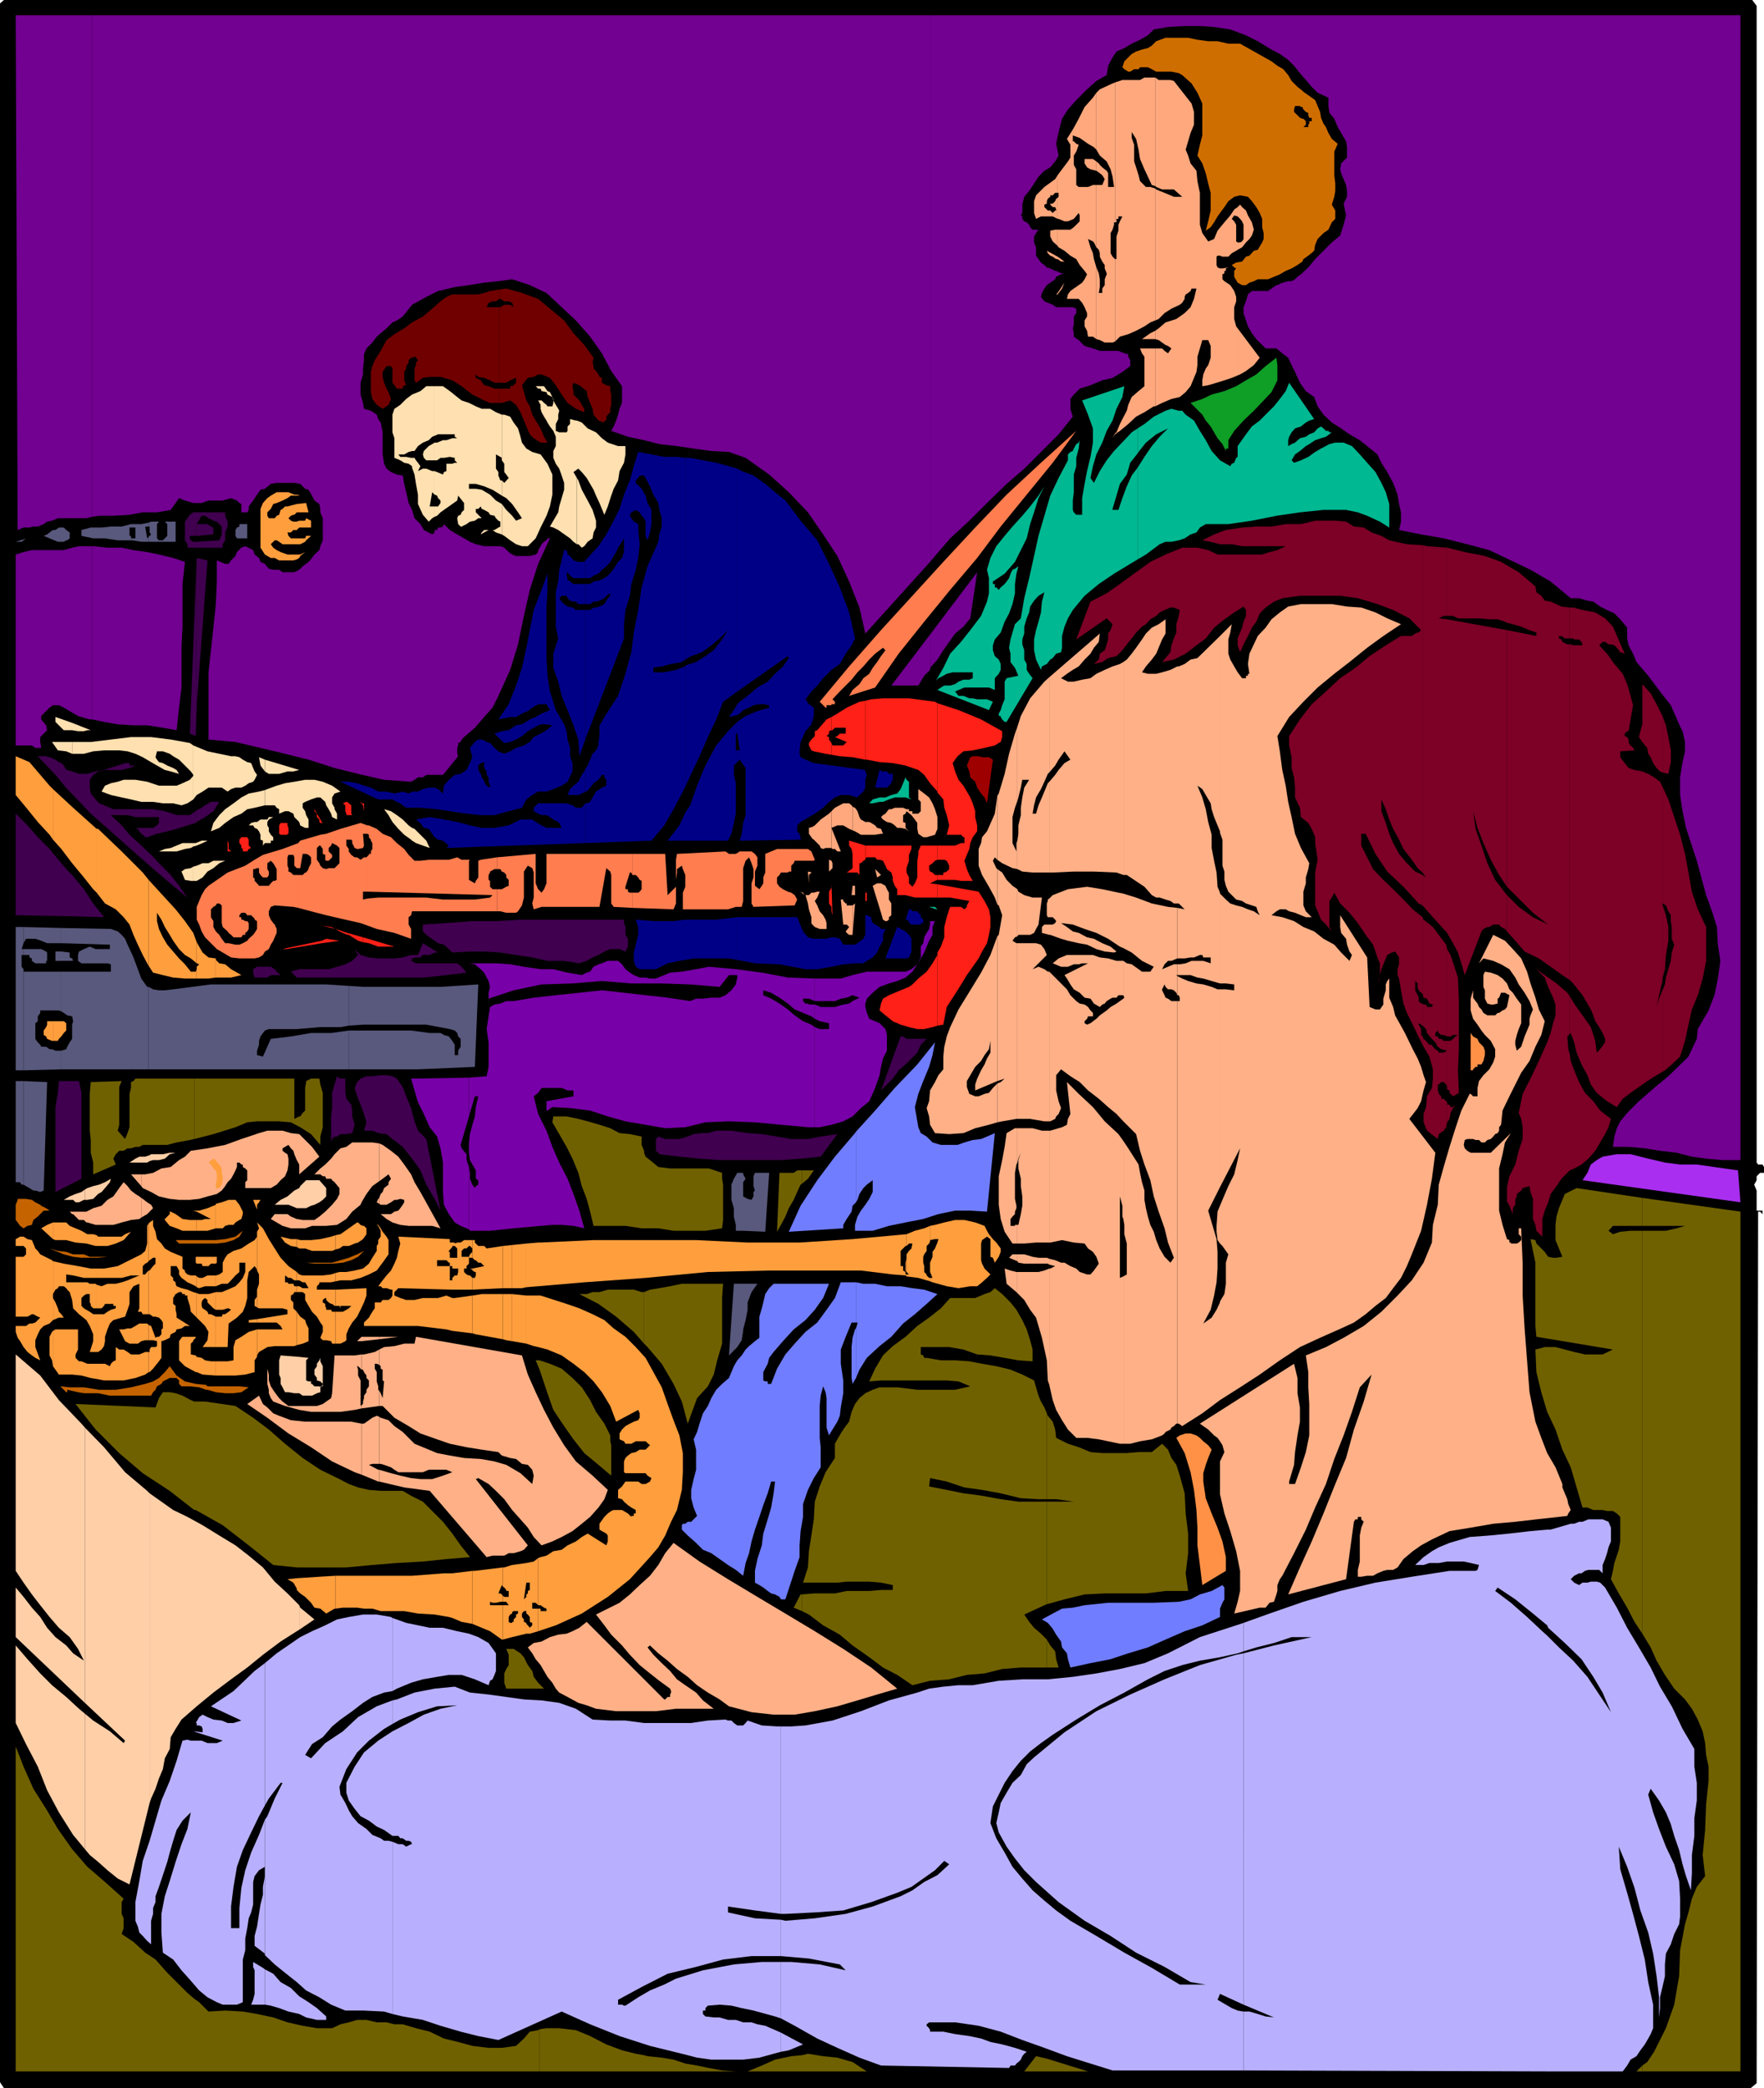 <svg xmlns="http://www.w3.org/2000/svg" width="359.602" height="425.5"><path d="M358.102 1.2v235.702l.3.399h.899l.3.5V239h-.8l-.7.7v.8l-.5.902.5 1.2v4.097h1.2v.703l-.5-.5h-.399l-.3 177.598-1.2 1H.801L0 424.3V.7L.8 0h356.403l.899 1.2"/><path fill="#720091" d="m18.8 146.602 2.403.5 2.797.5 3.203.199H30l3.203.5 2.797.5.5-4.602.5-4.097V132l.203-4.3V119l.5-4.5-2.402-.8-2.899-.7-2.402-.5-2.797-.398-2.402-.5h-2.899L19 111.3h-.2v35.3"/><path fill="#720091" d="M18.8 111.3h-2.698l-1.399.302-1.703.5H6.5l-1.7.398-1.597.5v38.902H6.5l.703.5h1.2l-.2-1.203v-1l1.399-1.398-.2-1-1-1.2v-.699l.5-.5.7-.703.5-.5.699-.5H12l1 .5 2.902 1.703 2.399.7h.5V111.3m-.001-6 1.403-.198h2.899l3.3-.2 2.7-.5H32l2.8-.5 1.7-2.402 1.203.5 1.7.5h1.699l1.398-.5h2.902l1.7-.5 1.199.5.5.5.402.2v1.702h1.2l.3-.5v-.703l.899-1.199.8-1.2.7-1 .898-.198 1.203-1 1.2-.2H60l1.203.2 1 1 .7.199.699 1.199.5 1 1 .7.199 1v.702l.5 1.2v4.5l-.5 1.199-.2.8-1 .899-.5.7-.699.8-1.199.902-.703.7-1 .5h-2.398l-.7-.5h-1.199l-.902-.2-.801-1-.898-.402-.301-.8-.899-.7-.3-.898L50 111.3l-.797.3-.902.899-.301.8-.898.9-.5.702h-.7l-1.699-.703v4.301L44 123.102l-.5 4.8-.5 4.598-.5 4.5v13.7l5.5.5 5.102 1.202 5 1.2 4.8 1.199 5.301 1.699L73 157.7l5.3 1.202 5.5.399.7-.399.703-.5h1l.7-.5H90.3l3.101-3.8-.199-.5v-1.2l.2-.5v-.5l.5-.203.199-.5.5-.5 2.199-1.898 1.902-2.2 1.7-1.902 1.199-2.398L104 136.5l1.602-5.2 1.199-5.8 1.199-5.3 1.703-5.298 2.399-5.203h-.5l-.2.403-.5.3-.5.5-.199.399-.5.8v.399l-.5.5-1.203.3h-2.797l-.8-.3-.7-.5-.902-.898-.801-.301h-3.297L97 110.902l-1.2-.5-1.198-.703-1.399-.797-1.5-.902-1.203-1.2-.2.5-.5.2h-.5l-.198.5h-.5v.5l-.5.402-1.7-.902-.699-1.2-1.203-1.198-.5-1.7-.7-1.402-.5-2.2-.398-1.698-.3-1.7-1.2-.203-1.199-.5-.902-.699-.5-1L78 92.602v-4.5l-.398-2-.5-.7-.301-.902-1.2-.8-1.398-.4L74 82.103l-.5-1.7V78l.5-1.7v-1.198l.203-1.7V72.2l.5-1.199 1.2-1.2.898-1.198.8-.7 1.2-1L80 65.7l.902-.398 1.2-.801L84 62.102l2.902-1.602 2.399-1.2 3.402-.8 2.899-.398 3.101-.5 2.899-.301 2.8-.399 3.598 1.2 3.402 1.597 3.098 2.903 2.902 2.699 2.899 3.3L122.703 72l1.899 3.602 2.199 3.097v3.403l-.5 1.199L126 84.5l-.398 1.2-.5 1.202-.5.899L128 89l3.3.7 3.102.8 3.598.402 3.402.5 3.598.5 3.602.2L152 93.3l4.8 3.398 4 3.602 3.903 4.101 3.098 4.5 2.902 4.399 2.399 5.199 2.101 5.3 1.2 5.302 13.199-14.602V3.102H18.8V105.3"/><path fill="#720091" d="M18.8 3.102H3.204L3.602 108l1.199-.5H6l.8-.2h.903l1.2-.5.699-.5 1-.198 1.199-.5h5.8l1.2-.301V3.1m170.801 133.4v-.398l1.5-1.7 1.199-1.902 1.199-1.7 1.203-1.698 1.7-1.403L197.8 126l1.402-9.398-9.601 12.699v7.199"/><path fill="#720091" d="m189.602 129.3-7.899 10.4h5.5l1.2-2 1.199-1.2v-7.2m0-14.8 1-1.2 3.101-3.6 3.899-3.598 3.601-3.602 4-3.898 3.598-3.102 3.601-3.598 3.399-3.402 2.902-3.598-.5-1.601v-2l.7-.899 1.199-1.203 2.199-.699 2.402-1 2.098-.5 2-1.2 1.601-1.198v-1.2L230 72.7v-.5l-.797-.199-1.203-.5h-3.797l-1.402-.5-1.7-.5-1.199-1.2-1-.698v-.7l-.199-1 .2-.703v-1.7l.5-.7v-.898l-.7-.3h-3.402l-.7-.5-1-.403-.699-.297-.699-.902.2-.8.5-.9.5-.698.699-.5 1-.7.199-.5 1-.5.699-.203h-.7l-1-.5h-.198l-1-.5-.7-.199-.5-.5-.699-.5-1-1.398v-1.7l-.402-1V48.2l.402-.699.5-.7H210.5l-.5-.5-.2-.5-.5-.5-.5-.198-.398-.5v-.5l-.3-.2.3-.5V41.7l.399-1.597 1-1.2 1-1.5.902-1.402 1.2-1.2 1.199-.698 1-1.2.699-1.203-.5-2.398.5-2.399.699-2.703 1.203-1.898 1.7-1.899 2.199-2.203 1.898-1.7 2.102-1.2.3-1.898.899-1.703.8-1.199 1.602-.7 1.5-.898 1.7-.8L234 7.199 235.203 6l2.899-.5 3.398-.2h3.102l2.898.2 3.3.5 3.2 1.2 2.402 1.202 2.801 1.7 1.7.898 1.699 1.2 1.199 1.202 1.199 1.5 1.203 1.399 1.2 1.398 1.199 1.203 2.199 1v1.7L271 23l1 1.2.703 1.702.7 1.2 1 1.699.199 1.199v2.102l-1.2 1.199-.199 1.199.2.8 1 2.4.199 1.202v1.2l-.7 1.398.5 2.402-.5 1.899-.699 2.199-1.703 1.402-3.398 3.399-1.399 1.699-1.5 1.402-.703.5-.5.5-.7.399h-.698l-1 .3h-.2l-1 .5h-.199l-1 .7-.703.5h-3.297l-.8.699-.403 1.402-.5 1.2V63.8l.5 1.5.402 1.199.801 1.402.899 1.2L258 71h2.203l1.2 1 1.199.902.699 1.5.699 1.399L265 78l1.203 1.7 1.7 1.202.699 1.899L269.8 84.5l1.699 1.602 1.902 1.199 1.7 1.199 2.101 1.2 1.5 1.202 2.098 1.7.8 1.699 1.2 1.898 1.2 2.203.902 2.399.301 1.898.399 1.703v1.899l-.399 1.699 4.5.902 4.598.797 4.8 1.203 4.5 1.2 4.399 2.097 4 1.903 4.102 2.398 4.101 3.402h1.7l1.699.5 1.199.2 1.402 1 1.399.699 1.5.699 1.199 1.2 1.402 1.702v2.2L332 131.5l.902 1.7.7 1.702L336 137.7l2.402 3.203 2.2 2.797 1.699 3.903L343 149l.5 2.2v1.902l-.5 2.199-.5 3.101V162l.5 3.3.703 3.4 2.2 6.702 1.898 7L349 185.7l1 3.203.203 3.598.5 3.3-.5 3.602-.703 3.399-1.2 3.101-2.198 3.797-.2 2-1 2.102-.699 1.5L343 216.5l-2.898 2.8-2.899 2.4-3.101 2.702-2.399 2.399-1.402 1.699-.7 1.402-.5 1.7-.3 2.097H332l3.3.301 3.102.5 3.399.402 3.101.797 2.899.403 3.402.3h3.598V3.102H189.6V114.5"/><path fill="#cf6e00" d="m265.5 53.3.203-.5 1-.698 1.2-1 .199-1.2.5-1.203L269.8 47.5l1-.7.699-1.5.703-.698v-1.7L271.5 41.7l.5-1.597.203-1.2v-1.5L272 35.7v-4.797l.703-1.601-1.203-1-.7-1.2-.5-1.199-.5-.703-.5-1.199-.198-1.2-1-2.398-1.399-1-1-.703-.203-.199v3.3l.203.5.5.5.5.2v.5l.2.5h.5v.7h-.5v.5l-.2.202v.5h-1l.5-.5V24.7l-.5-.5h-.203v29.102m0-29.102-.5-.2-1.2-1.2v-.5l.2-.698h1l.203.199h.297V18.5l-1-.8-1.2-1.2-.698-1.2-1-1.198-1.2-.7-1.199-.902-6.402-3.598h-2.399l-2.199-.5h-1.902l-2.2-.3-1.898-.403h-4.601l-1.899.703-.902.899-.801.5-1.2.3-1.198.399-.899.5-.703.7-.797.8-.402 1.2.402.402.797.5h.402l.801-.5h.899l.3-.403H234l.8.403.903.5h3.098l1.5.3.699.399L242.902 17l1.2 1.902 1 2.2v6.5l-.5 1.898-.5 2.2 1 1.6.699 2 .5 2.102.5 1.899v3.601l-.5 2.2-.5 1.898 1-.7.699-1 .703-1.198.5-.7.899-1.203.8-1.199 1.2-.898 1.199-.301 1.601.3.801.899.899 1.2.699 1.202.5 1.2V46.3l.3 1.199v1.2l-.3.702-.899 1.5-.8.2-.899 1-.703.199-.797 1-1.203.2-.898.5.5.5.398.2-.398.5v1.202l.699 1.2.902.5H254l.703-.5.899-.301.8-.399h2.098l1.203-.5 1.2-.5 1.199-.703 1.199-.5L264.5 54l1-.7V24.2"/><path fill="#ffa87d" d="m165.602 188.402.5.5 1 .399h1.398v-1.2l-.2-.699-.5-.902-.698-.8-.5-1.2-.5-.898.5-.7.5-1.203h-.5l-.7.203h-.3v6.5m0-6.5h-.2l-.5.5H164h.203l.5 1.7.2 1.199.5 1.601v1.2l.199.3v-6.5m0-4.102-.899-.198.2 2.398v-1.7l.5-.5h.199m0-6.898.3.2 1.2 1.199.199.5.5.199.5-.2h1.199v-7.5l-.5.5-1.7 1.2-1.198 1.2-.5.3v2.402m0-2.402-.7.2v1.202l.5.7.2.3V168.5m3.898 8.602.203-.2v-1l-.203-.5v1.7m0-1.7-.5-.203v-.5 2.903l.5-.5v-1.7"/><path fill="#ffa87d" d="m169.5 172.8.203.2h.5l.5.5h.7l-1.903-4.8 1.203-.5h1.2l1.199.702.699.297v-4.797l-.2-.3-.5-.403h-1.199l-1.699.903-.703.699v7.5m4.3 17.699.5-6.398-.5.398v6"/><path fill="#ffa87d" d="M173.8 184.5h-1.198v-.398h-.2l-.5-.5v-.301h-.5l.5 5.101h.7l.5.5-.7.899.2.3.5.399h.699v-6m-.001-2.098h.5V180.5h-.5v-.5 2.402"/><path fill="#ffa87d" d="m173.8 180.2-.198 2.202h.199zm0-11 .5.202 1.2.7h2.902l1.2-.2v-1l-.801-.203-.399-.5-.8-.5-.399-.199h-.8l-.903-.5-.297-.5-.402-1.2-.5-.698-.5-.2v4.797M179.602 186l.398 1.402.5.297h.3l.403-.297v-.5l.5-.402v-2.398l-.5-.801v-1.399l-.402-.703-.301-.699-.898-.5v6m0-6h-.801l-.899.5 1.7 5.5v-6m0-1.7-1.2-1.198.399 1.699zm0-8.398H180l-.398-1zm0-3.402.398.5.8.5.903.2.7.5.5.5h.699l1 .202.699.5-.5-.5-.2-.203v-1l-.5-.199v-1.398l.5-.301.2-.5 1 .8.699.899.5.7v1.202l.203 1 1 .7h.7l1.699-.5.5-1.2V166.5l-.5-1.598-.5-1.203-.7-1.199-1-.8-1.199-.9v2.102l.5.5v1.899l-.5.5H186v-.5h-.7v-.399h-.5l-.698-.3h-1.7l-.699.3h-.5l-.703.899-.5.3-.398.399m36-106.5.898-1.2.5-1.198-1.398 2.097V60m0-.3-.301.3h.3zm0-6.9.699.5H217l-1.398-1v.5m0-.5-2.2-1.198.2.5.5.5.5.199.699.5h.3v-.5"/><path fill="#ffa87d" d="m215.602 50.102.199.3 1.199.7 1.203 1 1.2.699.699 1.199 1 1.2.5.702-.5 1-.5.7-.7.5-1 .699-.699.5-.5.699-.203.902h2.402l.7.797.5.903.5 1.199v.699l-.5.8v1.2l.5.902.199 1.2h1l.699.5V54.5l-.5-1.7-.2-1.198-.5-1.2-.5-1.703 1 .5.2.203.5 1V37.7h-.7l-1 .403h-1.898l-.5-.403v-3.2l-.5-.898v-1.903l.5-.797.5-1.402-.5-.2-.5-.5h-.199v-1.198l1.399.5L221.8 29.3l1.2.7.5.5V18.902l-.7 1-1.698 1.899-1.2 2.398-1.199 2.203-1.203 1.899.703 1.199v2.602l-.5.8L216.5 34.5l-.898 1.2v3.6h.199v.802l-.2.199v4.3h.2l1.199.5h.703l1.2-.5 1-1.199.199.5v1.2l-1.2 1.199-.699.5h-2.601v3.3"/><path fill="#ffa87d" d="M215.602 46.8h-.5l-1 .2v1.2l.5 1 1 .902V46.8m0-6.5-.301.2-.2.5-.5.5h-.5v.2l.5.5h.5l.2.5v.202h-.2l-.5.5-.5-.5h-.5l-.199-.203-.5-.5v-.5l.5-.199V41l.2-.5.5-.398V39.8h.5l.5-.5h.5v-3.602l-.5.801-2.2 1.602-1.699 1.699-.402 1.199v2.402l.402 1.2 1-.5h2.399l1 .5V40.3m7.898 28.802.703.199 1 .5h1.598l.5-.2v-16.8l-.5-.5-.399-.7V47.5l.399-.7.3-1v-.5h.2V16.8l-.5.2-2.598 1.2-.703.702V30.5l.703 1.2 1.399 1.202.8 1.598.399 1.5.3 2.102h-1.199V35.3l-.3-.5-.399-.301-.5-.398-.5-.5L224 33.3l-.5-.399V34.8l.703.5.5.398.5.801-.5 1.2H223.5v12.702l.5.5.203.7v.699l.5 1 .5.699v.7l.399 1v.202l-.399 1v1.2l-.5.699v.898H224l.203-1.199v-1.598L224 55.7l-.5-1.199v14.602"/><path fill="#ffa87d" d="m223.5 32.902-.7-.5h-1.698v.899l.5.8.699.399 1.199.3v-1.898m3.8 55.598 1-.7 1.7-1.398 1.602-1.5L233.3 84l1.902-1.2h.297V71h-3.098l.399 1 .5.7v6l-1.2 1-1.398 1.202L230 82.5l-.297 1.2-.902 1.702-.5 1-.7 1.7-.3.199v.199m-.001-.2-.5 1 .5-.8zm0-18.698 1-1 1.7-.5 1.602-.7 1.699-.902 1.199-.8 1-.4V38.403l-1-.3h-.898l-1.2-1.2-.3-1.203-.5-1.597-.399-1.2V29.5l-.5-1.398v-1.2l.899 1.399.5 2.199.3 1.902.899 2.098L234 36l.8 1.7.7.202V15.801h-2.2l-.898.5h-3.601l-1.5.5v28.5h.3v-.7H228v-.5h.8l-.5 1-.3.7V47l-.398 1.2v4.6h-.301v16.802"/><path fill="#ffa87d" d="m235.5 82.8 1.402-.698 1.899-.801 1.699-.399 1.203-1 1-1.203.7-1.699.5-1.2.199-1.398V72.7l1-3.398h1.199l.5 1.199v2.402l-.5 1.5-.5.7-.5 1.199-.2 1.199v1.2l1.2-.2L248 78l1.602-.5 1.5-.5 1.199-.5v-9.598L252 66.5l-.398-1.5v-2.398l.398-1.2V60.5l-.398-1.2-.801-1.198-1.2-.801-.398-.399v-1l.399-.203v-.5h.3v-.5l.5-.199-1.199.2h-.5l-.5-.2L248 54v-1.7l.203-.198h.5l.5.199h1.2l.699-.7.898-.5.3-.199v-1.5l-.3-.203v-3.398l-.398-.7-.5-.5.5-.699.699.2v-1.903l-.7.5-.8 1.203-1.2 1.399L248.204 47l-.703 1.7-1.2.5-1.198-1.7-.5-1.7v-6.5l-.5-2.398-.2-2.101-1.199-1.5-.5-1.602-.5-1.199 1-3.398.7-1.7v-2.601l-.5-1.7L239.3 16.5l-.7-.2h-2.398l-.703-.5v22.102l.203.2 1.2.5h2.398l1.699 1.5h-1.7l-.698-.301-1.2-.5-1-.399-.699-.3-.203-.2v26.899l.703-.301 1.2-1.2 1.398-.898 1.699-.8.5-.403.5-.797V60.5l.203-.5.5-.3.5-.4.2-.5h1l-.5 2.102-.7 1.7L241.5 63.8l-1.7 1.2-2.198.7-1.399 1.202-.703.5v1.7l.703.199 1.399 1 .5.199.699.5-.7 1-.699-.5-.5-.5H235.5v11.8"/><path fill="#ffa87d" d="m235.5 67.402-1 .5-1.7 1.2h2.7v-1.7m16.8 9.098.5-.2 1.2-.698 1.602-1.2 1.199-1.5-4.5-6V76.5m-.001-25.598.903-.5.797-1 .703-.703.5-.699.399-1.2-.399-1.5-.8-1.398-.403-1-.797-.703-.402-.5-.5.5v1.903l.5.5.402.5.297.699v2.898l-.297.5-.402.203h-.5v1.5M164 182.402l-.797-.703.5.203zm0 0"/><path fill="#700000" d="M101.8 82.102h.5l1.7-.5 1.203.898.899 1.5.699 1.7.5 1.202L108 88.5l.8.8 1.403.9h1.399l-.7-1.2-.699-1.7-1-1.6-.703-1.2-.5-1.7-.7-1.198-.5-1.7-.398-1.402 1.2-1.5 1.199-.2.902-.5h.7l1.699.7 1.199 1.5 1.199 1.902 1.203 1.7 1.7 1.199 1.699.699v-.7l-.5-.8-.5-.898-1.2-1.2V79.7l-.199-1 .2-.699 1.199.5 1.5 1.2.199 1.202 1 2.399L121 84.5l1 1.2 1.203.402v-.403h.399v-.797l.3-.402.5-.5v-.7l.2-.8v-2.098l-.2-.703v-1l-.8-.199-.899-.5v-1l-.5-.2-.203-.5-.5-.698-.5-.5v-.5l-.2-.7.2-1-1.898-2.601-2.2-2.399L115 65.301l-2.898-2.399-2.399-2-3.3-1.203-3.2-.898-1.402.199v1.902H102l.8.5h.903l.7.297.3.903-.703-.5h-1.2l-.8.5h-.2V78h1.403l.797-.5 1.203-.5v1l-.5.5-.3.2H104v.5h-2.2v2.902"/><path fill="#700000" d="M101.8 79.2h-1l-1.198-.5-.899-.2-.703-1-1-.5-.2-.7.7.5 1.203.2 1.2.5.898.5h1V62.602h-2.598l.399-.903.8-.297h.7l.699-.5V59l-1.899.3-1.199.4-1.203.3h-5.297L91 60.5l-1.2.902-1.698 1.5-1.899 1.598L84 65.7l-1.598 1.202-2 1.2-1.601 1.199-1.2 2.199-1.199 1.902-.5 1.2-.3 1.199v4.101l.3 1.399.899 1.199 1.199.8 1.203-.8.5-1.2-.5-1.398-.402-.703L78.3 78l-.3-1.2v-1l.8-1.198h.903l.297.5V78l.402.5.5.7h1.2v-.5h.3v-.2h.399l-.399-1v-1.7l.399-.698v-.5l.5-.7v-.5l.5-.5H84l.5-.203h.3v.203l.403.5-.402.5v.5l-.301.7V77.5l.3.5 1.403-1 1.399-.2H89.8l2.402.7 1.899 1.2 2.199 1.702 2.402 1.2 1.2.5h1.898v-2.903"/><path fill="#0f9e26" d="M250.402 89.7v1.702h-.5v.5l-.699-1.402-1-1.2-.703-1.198-.7-1.2-1-1.203-.698-1.199-2.399-2.398 2.399-.801 1.898-.899 2.602-.703 2.398-1 2-1.199 2.102-1.2L258 74.603l2.203-1.7.2 1.5V77.5l-1.2 2.402-1.601 1.7-2 2.097-2.102 2-1.898 2.102-1.2 1.898"/><path fill="#00b892" d="m185.8 162.902-1.198-.402h-2.2l-1.199.402-1.203.5h-.7l-1.398.297h-.699l.7-.797 1.398-.402h1.199l1.203-.5 1.2-.3.699-.9 1-2.398.199.5.5.399v3.199l.5.402M190.8 185.3h.302l-.301-.3Zm0 0"/><path fill="#00b892" d="m190.8 185-.198-.2h-1.2l1.399.5v-.3m-.001-46.3.5-.5 1-.5.7-.4 1.203-.3h4.098v1.2l-.7.3h-1.199l-1 .402-.699.5-1 .297H192.5l-.7.403-.698.5 10.5 4.097.8-1.699-1.199-.5h-2l-.902-.2h-.7l-1.199-.5h-1l-.699-.898.7-.3 1.199-.5h5l1.199.5v-2.403l.8-.898.399-.801v-1.2l-.398-.898-.801-.703-.399-1.199v-1l.399-1.2 1.199-1.398.8-2.203.903-1.699.7-1.898.5-2.2V119l.3-2.098.399-1.5-.7.5-.5.2-.402.8-.297.899-.5.699-.402.5-.801.7-.398.5-.5-.5h-.301v-.7h-.399v-.5l2.399-1.598 2.101-2.402 1.2-2.398 1.199-2.403.699-2.898.8-2.399.903-2.902 1.2-2.398-1.2 1.898-1.703 2.2-1.598 1.902-2 2.199-1.601 1.898-1.7 2.102-1.199 2.398-.699 2.403.399 1.699v3.101l-.399 1.7L200 125.5l-2.2 2.902-1.898 2.399-2.199 2.398-1.402 2.903-1.5 2.597"/><path fill="#00b892" d="m190.8 138.7-.198.202.199-.203M231.902 114l1.7-1 2.8-2.098 1.2-.5h1.199l1.5-.3 1.199-.403 1.203-.797 1.2-.402.699-1 1.199-.7h4.601l4.801-.698 5-1 4.797-.7 4.8-.5h4.602l2.399.5 1.902.7 2.598 1.199 1.902 1.199v-4.8l-.703-2.4-.898-1.898-1.2-2.203-1.699-1.898-1.5-1.7-1.601-1.699-1.7-.703h-1.699L271 90.5l-1.7.902-1.198.7-1.399 1-1.5.699-1.402.5-.5-.5.699-1.2 1-.699 1.203-1 .7-.402 1.199-.8 1.199-.4 1-.3 1.199-.898h-.5l-.2-.301h-.5l-.5-.5-.5-.399-.698.399-.7.8-1 .399-.699.5-1.203.3-1 .9-.7.3-.698.402V89.7l.198-.7.5-.898.699-.801 1.203-.399 1-.8.7-.403 1-.297L262.8 78l-.7 1.7-1.199 1.6-1.199 1.5L258 84.5l-1.2 1.2-1.597 1.202L254 88.5l-1.2 1.7-.5.702v2.2l-.3.199-.398 1-.5.199-.301.5-2.098-1.2L247 91.903l-1.2-2.203-1.198-1.898-1.2-2.102-1.699-1.199-.703-.8h-.7l-1.5-.4-1.198.4-2.399 1.202-1.902 1.5-1.399.899v5.101l.2-.3 1.5-1.903 2.101-1.699 2.399-1.2-1.7 1.7-1.601 1.902-1.5 2.2L232.1 95l-.199.3V114"/><path fill="#00b892" d="m231.902 95.3-1.199 1.602-1 2.2-.902 2.398-.801 2.402h-1.2v-.203l.802-2.699.699-2.398 1.402-1.903.7-2.398 1.5-1.899v-5.101l-1.2.8-1.5 1.598-2.101 2.203-1.5 1.899L224.203 96 223 98.402l-.7-1 .5-2.402.7-2.398 1.203-2.403.899-2.398 1.199-2.102.8-2.398 1.2-2.399.402-2.203-8.601 2.903L221.8 84.5l1 2.8v2.9l-.5 2.902-.7 2.898-.5 2.602-.5 2.898v3.402h-1.199l-.5-.5-.199-.5V102l.2-1.7v-3.6l.5-1.7v-1.7l.5-1.898.199-1.703-.2.5-.5.301-.5.902-.199.5-.5.2-.5.5V93.8l-1.902 3.601-1.7 3.598-1.199 4.102-1.199 4.097-.902 4.102-1 4.5-1 4.101-.7 4.098-1.199 1.2-.5 1.702-.402 1.399-.297 1.699.297 1.2v1.702l.902 1.2.7 1.597-2.399.5-.402.703v3.598l-.5 1.2-.301 1-.398.702v.5H204v.2l.3.5.5.5h.403l5.297-8.903-.7-.898-.5-.801v-1.2l-.5-.898V132.5l-.398-1.2v-1l.399-1.198v-1.403l.5-1.699.5-1.2.199-1.198.8-1.2.903-1 1.2-.703-.5 1.903-.2 2.199-.5 1.898-.5 1.703-.402 1.899v2.199l.402 1.902 1 2.098.2-.7 1-.5.699-.898.5-.3.699-.903 1-.297.199-.902v-2.398l.5-1.903.703-1.699 1-1.7 2.399-2.898L224 119l3.102-2.098 3.3-2 1.5-.902V95.3"/><path fill="#ffe0b0" d="M14.703 153.602h2.399l1.898-.5 2.203-.2h3.098l1.699.2 1.602.5 1.5.699 1.699 1L32 156l1.602.902 1.199.297 1.699.5-.5-.797-.7-.402-1.198-.5-.899-.5-.8-.2-.403-.5-.297-.5.297-1.198h1.203l1.399.5.699.5 1.199.699.703.699 1.7 1.7.5.702v-6l-.7-.5-3.902-.703-4-.5h-4.098l-8.203 1h-3.797v2.403"/><path fill="#ffe0b0" d="M14.703 151.2h-4.101l1.199 1.702 1.699.2 1.203.5v-2.403m0-2.399 1.2.2h1.199l.699-.2h.699l-3.797-1.5v1.5m0-1.5-3.402-1.198v1L13 148.8h1.703v-1.5m24.699 32.2h.7l1.199-.7 1-1.198 1.199-.7 1.203-1 1.2-.5H43.5l-1 .5h-1.2l-1.198.5-.7.2v2.898"/><path fill="#ffe0b0" d="m39.402 176.602-.5.3-1.199.2-.703.5.703 1.699 1.2.199h.5v-2.898m-.001-4.102.7-.2 1.199-.5 1-.5h-1.2l-1.199.5h-.5v.7"/><path fill="#ffe0b0" d="M39.402 171.8h-2.199l-1.203.5-1.2.5-1.198.2-1.2.5H36l1.703-.5 1.2-.2.5-.3v-.7m-.001-8.898.7-.902 1.199-.7 1.199-.8h2.703l1.2.8.699-.5.898-.3h1.203l.797-.398.703-.5.899-.301.3-.399.5-1-.5-.703-.3-.699-.399-1-.8-.2-.903-.5-.7-.5-.8-.198h-.898l-4.801-1-2.899-1.2v11"/><path fill="#ffe0b0" d="m39.402 158.102-.699.8-1.5.7-1.203.5h-3.598L30 159.3l-2.398-.399h-2.399L24 159.3l-1.398.3-1.2.5-.699 1.2 1.899.699 2.199.5 1.902.402 2.098.5h2.402l2 .297h2.098l1.699.403 1.203-.403 1.2-.797v-4.8M54 171.8h1.203v-.5h.5v-.698l-.5-.5-.402-.7v-.703l-.301-.5v-.699l.3-.5.903-.5h-.902l-.301.5H54v4.8m0-4.8h-.898l-.7.5h-.5l-.699.2-.5.5h.899l.3.5.5.202.399.5.3.7v1l.5.199v1l.399-.5V167m0-2.898h2l.402.5.5.3v.899l1.2-.5h.699l1 .5.199.699 1 1 .203.7 1 .5h.7V167l-.5-.898-.2-.801-.5-.7v-.902l.5-.297 1.2-.5 1.199-.402h.699l1 .902.199.7.5.8.5.899.203.699 1 .5v-1.2l-.5-.898v-.3l-.5-.903V162.5l.5-.8 1.2-.4-1.7-1.198-1.902-.801-1.7-.399h-1.898l-2.203.399-1.898.3-1.7.5-1.902.7-.5.199v3.102"/><path fill="#ffe0b0" d="m54 161-1.2.3-2.097.4-1.5.8-1.601 1.2-1.7 1.202-1.199 1.2-1.203 1.597-.5 1.703 1.703-.703 1.2-1 1.699-1.199 1.601-.7 1.2-.898 1.5-.3 2.097-.5V161m0-3.8.8.5h2.102l1.7-.5H59.8l1.199-.298-7-2.101v2.398"/><path fill="#ffe0b0" d="m54 154.8-1.2-.5.302 1.7.898 1.2v-2.4m30 16.5.8.5 1.403.5 1.399.5-.7-1.5-1.199-1.198-1.203-1.2-.5-.203v2.602m0-2.601-.7-.5-1.198-1.2-1.2-.898-1.199-.801-1.402-.399.902 1.2L80 167.5l1.203 1.402 1.2 1.2 1.398 1 .199.199v-2.602M84 95.3l.5 1.4.3 1.902.403 2.199v1.898l1 2.203 1.2 1.399.699-.7.5-.3v-2.102h-1l.5-2.898.5.5V96h-.5l-1.2-.5h-.699l-1 .5.5-1-.5-.7-.402-.5-.301-.5H84v2m0-2h-.2l-1-.198h-1.198l-.399-.5h1.2l.898-.5.699-.2v-11.5l-1.2.899-1.198 1.199-1.2.8L80 84.5v3.602l.402 1.199v4l1.2.5.8.5.899.199.699.5v.3-2m0-1.398h.5l.703-1 1-.703 1.2-.5.699-.699.5-.2V78.7h-1.7l-1.199 1-1.703.702v11.5"/><path fill="#ffe0b0" d="m88.602 105.3.5-.198.699-.7.699-.5 1-.703.703-.5 1-.699.2-1 1.199 1.5v1.402l-.5.5-.2.5-.5.2-.199.5.2 1.199.5.5h.199l1-.5.699-.5 1-.2.699-.5h.703L97 104.403v-.703h.5l.5-.5.203.5.5.203.899.5.3.5.899.2.3.5.5.5.399.199v1l-.398.199-.801.5h-1.2.801l.7.5 1.199.402V102.7l-1.2-.699-1.199-1.2-1.699-1L97 99.603h-1.398v-1H97l1.703.5 1.7.699 1.597 1 .3.199v-3.098h-.3l-.398-1V96.2l-.5-.699v-2.898l.898.5.3.199V84.5l-1.198-.5-1.2-.7h-1.699L97 82.8l-1.398-.698-1.5-.5-.899-.7-1.5-1.203-1.402-1h-1.7v10.102l.7-.301h3.402v.5l.5.3h-1L91 89.7h-.7l-1.198.5h-.5v3.6h.5l.699-.5h.699l1.203-.198 1 .199v.5l.5.5h-.5l-.5.199H91V96l-.5.2-.2.5-1.198-.5-.5-.2v4.8l.5.2.199.5.5.5v.5l-.5.7h-.7v2.1"/><path fill="#ffe0b0" d="m88.602 90.2-.5.3-.7.402-1 1-.199.7.2.699.5.5h1.699v-3.602m13.698 18.703.5.297 1.2.903 1.203.8 1.2.399h1.199l1.601-1.602 1-2.199 1.2-2.398.699-1.903.5-2.398v-4.102l-1-2.199-1.399-1.898-1.703-.5-1.2-.7-.898-1.203-.3-1.199-.5-1.7-.899-1.198-.703-1.2-1.2-.402h-.5v9.3l.5.7v1.7l.403.5.5.702-.902 1-.5-.5V101l.902.5 1.2 1.2 1.199 1.702.8 1.2-1.199.5-.8-1-1.2-1.2-.902-1.203v6.203m15.301 2h.3l.7.7.5-.301.699-.899 1-.703.199-1.199.5-1v-1.398l-.7-2.2-1-1.902-1.198-2.2-.7-1.898-.3-.5v13.5"/><path fill="#ffe0b0" d="m117.602 97.402-.7-1.203.7-.5v-10h-.2l-1.199-.297v1l-.5.5v.899l-.203.3H114l-.7-.3v-1.399l.5-1V84.5l.2-.8-.2-.4-.5-.8-.5-.898v.5l-.198.699h-1l-.2-.301-.5-.398-.5-.5h-.699l.5.898v.8l.2.7.5.902.5.797.199.403.5.8.699.899.5 1.199v1.902l-.5 1v1.399l.5 1.199.699 1 .5 1.402.5 1.5v1.399l-1 3.398-.2 1.203-1 1.7-.698 1.199.699.199 1 .5.699.5 1 .7.703.5.7.702.699.5v-13.5m0-1.702.3-.2.7.7 1 1.202L121 99.801l.5 1.199.703 1.5.5 1.2.5 1.202.7-1.703.699-2.199.5-1.398.898-1.7.3-1.902.903-1.7.297-1.698v-1.7H126l-2.098-.703-1.199-.898-1.203-1.2-1.7-.8-1.198-1.2-1-.402v10m-18 12.301h-.899l-.5.5-.203.402.703-.402.899-.5M112.8 81.602V81.3l-.198-.399zm-.198-.7-.5-1-.5-.203-.7-1h-1.699l.5.5h.5l.2.5 1 .203.199.5 1 .5"/><path fill="#000087" d="M188.203 187.7v.402h-.5v.3h-1.902l-.5-.3v-.403l-.5-.297h-.2l.7-2.101h.5l.199.398h1l.203.301.5.5v.402l.5.5v.297m-89.5-15.199 20.598-.7v-8.1l-.7.902h-1.199l-.699-.5-1.203-.403h-5.797l-.902.903v.699l.902.5.7.3h1l.699.399.699.5 1 .5.199.2.5 1h-3.098l-1-.5-1.199-.7-.703-.5h-2.398l-2.399 1.2-2.902.5h-2.098v3.8m0-3.8h-.5l-2.402-.5-2.598-.7-2.703-.5-2.898-.5-2.801.5.902.7.7 1 1 .202.699 1 .5.7.699.5 1 .199 1.199 1-.5.5 7.703-.301v-3.8m0-2.598h2.098l2.902-.801 2.7-.7.898-1.699L108.5 162l1.203-.7h1.7l1.398-.5 1.699-.698 1.203-.801 1-2.102V155.5l-.5-1.398v-1.7l-.5-1.703L115.5 149l-.5-1.398-1-1.7-.7-1.203-1.198-3.797-.5-3.203-.2-3.597V123.8l.2-3.602v-3.297l-1.399 3.797-1.402 3.602-.801 4.101-.7 3.598-.898 4.102-1.199 3.597-1.5 3.801-2.101 3.102 2.398-.5h1.203l1.2-.7 1.199-.5.898-.703 1.203-.699h1.7l.699 1.2-1.7.702-1.199.7-1.203.5-1.598 1-1.199.199-1.5 1-1.402.199-1.5.5 2 1.902L104 151.2l1.203-.5 1.2-.699 1.199-1 1.199-.7 1.402-.698h1.2l1.199.199-1.2 1-1.199.699-1.402.7-.801 1-1.2.702-1.597.5-1.203.7-1.2.5-1.198-.5-.801-.7-.899-1-.699-.203-.5-.297v5.598l.5.7v.702l.399.5v.899l.3.8v.399l-.699-.398-.5-.801v-.2 7m0-7-.5-.7L98 157.7l-.5-.797V156l.5-.5.703-.2v-4.398l-.5-.203H97.5l-.7.5-1 1.203.5 1.899-.5 1.199-.698 1.402-1.2.797-1.199.203-1.203 1-1 1.2-.2 1.597-1-.898-.698-.301h-1.2l-1.199.3-1 .5H84l-.7.4-1.198-.4-1.7.4-1.601-.4h-1.7l-1.5-.8-1.398-.398-1.402-.5-1.7-.301h-1.699l7.7 3.601H80l.902.5.7.297.5.403.699.5h2.902l3.399.3 2.601.399 3.399.5 2.898.3h.703v-7"/><path fill="#000087" d="m119.3 171.8 13.5-.5 2.602-3.1 1.899-3.298 1.902-3.601.5-1v-24.7.2l-1.902.699-2.399.5h-2.199v-.898h-.402l2.101-.301 1.899-.5 2.199-.399.703-.5V93.301L138 93.1h-2.598l-2.601-.5-2.7-.5-.898 2.899-.8 2.902-1.2 2.899-.902 2.898-1.2 2.403-1.5 2.8L122 111.3l-2.2 2.398-.5.5v3.602h1l.7-.5 1-.399.703-.8.899-.7.8-.902.7-1.2.5-.8.398-.898.8-1.2.403-.703v2.801l-.402 1.2-.801.8-.898 1.402-.5.7-.7.699-.699.5-1 .5-1.203.199-.7.5h-1v4.102h1l.7-.5h.5l.703-.2 1-.5.399-.5.8-.5v.5l-.5.5-.3.5-.399.7-1 .5-.703.199h-.5l-.7.5h-1v26.398l7.903-20.597v-2.903l.297-2.898.902-2.899.301-2.402.899-2.898.5-2.403.3-2.797-.3-2.902v-1.2l-.899-.5-.5-.698-.3-.5v-.2l.3-.5.899-.5.8.5.399.7.5.5.3.699v2.898l.399.903.5-1.602.3-1.7v-2.898l-.8-1.402-.398-1.5-.801-1.398-1.2-1.2v-.5l.5-.5.301-.5h.899l.3.5.899 1.7.703 1.699 1 1.699.2 1.402.5 1.7v1.699l-.5 1.601-.2 1.5-2.203 5-1.2 4.297-.698 4.602-.899 4.601-.5 4-1.203 4.399-1.5 4.5-2.797 4.3-.5 1-.5.7v2.2l-.203 1.2v.702l-.5 1-.7.7-1 2.398-.5.7v4.6h.302l.699-.8.699-.898 1-.7.703-1h.5v.5l.399.5v1.2l-.899.398-1.203.8-.7 1.2-.5.902-.698.297h-.301v8.102"/><path fill="#000087" d="m119.3 156.7-.198.5-.5.702-.7 1.399-1 .8-.699.7-.5 1.199h2.2l.699-.3.699-.4v-4.6m-.001-32.4h-1.898l-.699-.5-1-.198-.703-.5-.5-.5-.5-.7.5-.5h1l.203.5.5.5.7.2h.5l.5.5h1.398V119h-2.399l-.699-.5v-.2h-.5v-.5l-.203-.5v-.398l.203-.3.5.699.7.5h2.398v-3.602l-.2.301h-1.199l-1-.3-.699-.9-.5-.3-.203-.898h-.5l-.5 2.097-.5 1.903-.2 2.398-.5 2.2v7l.5 2.402-1 3.097v2.903l1 2.8.7 2.899 1.203 2.898 1.2 3.102 1 2.898.199 3.403 1.199-3.403v-26.398m20.402 71.301 1.7-.301h7.199l1.699.3v-8.699l-4.301.5h-6.297v8.2m0-8.2-2.402.297h-4.098l-3.601-.297.5 1.5v1.598l-.5 2-.399 1.602v1.699l.399 1.199.8.5h3.301l2.399-1.2 2.398-.5 1.203-.198v-8.2m0-16.102h8.7l.699-1.398.5-2.203.398-1.898v-6.2l-.398-1.699V156l.699-.7v-2.398H150V149.5h.3v-2.398l-1.698 1.699-2.602 3.101-2.2 4.098-1.698 4.102-1.399 4-1 1.5v5.699m0-5.699-1.203 2.597-2.398 3.102h3.601v-5.7m0-5.301 1.2-2.6 1.699-3.598 1.699-3.903 1.699-3.597 1.402-3.602 2.899-2.098V95.5l-1.7-.5-2.601-.7-2.7-.5-2.597-.5h-1v41.102l1.2-.703 2.199-.797L145 131.5l1.703-1.398 1.7-1.7-1.2 1.899-1.703 2.199-1.7 1.2-1.898 1.202-2.199.7V160.3"/><path fill="#000087" d="m150.3 195.602 3.602.699 5 .199 5.301 1h2.399l2.898-.5 2.402-.5 2.399-.2H176l.703-.5 1.2-.698.898-1 .5-1.2.699-1.203V190.5l.5-1.2h-.898l-.301-.398-.899-.5-.5-.3-.3-.7v-.5l-.899-.402h-.3v4l-.403.8-.5.4-.7.5-.5.3h-2.398l-.699-1.2-1-.3h-.703l-1.2.3h-2.398l-1.199-.3-1-1.2-1.203-2.898h-12.2v8.7m0-40.302.5-.5 1.2 1.7v9.602l-.5 1.597-.297 2.203-.402 1.399 12.402-.2v-.5l-.203-.5v-.199l-.5-.5V168.2l.5-.5.203-.199 1.7-1 1.199-.7 1.699-1.198 1.199-1.2 1.203-.902 1.2-.5h1.699l1.699.5.402-.5.797-.7.402-.8v-1.598l.301-1-.3-.703v-.297l-10.5-1.402-1.7-.7-1-.5-.203-.698v-.7l.203-1.703 1-2.199 1.2-1.398.5-1.7V144.2l-1-.699-.7-1 1.2-1.598 1.199-1.203 1.199-1.5 1.699-1.699 1.703-1.2 1.2-2.1 1.199-1.7.699-1.398-1.2-5.301-1.898-5.102-2.203-4.797-2.398-4.8-3.399-4-3.101-4.102-2.102-1.7-2-1.698-2.398-1.7-2.399-.902-.902-.5v45.402l10.3-7.203.2.403-1.2 1.699-1.601 1.5-1.5 1.601-2.098 1.2-2 1.699-1.601 1.199-.5.5v2.2l.5-.298.699-.703 1.203-.5.899-.5 1.199-.199h.8l1.2.2v.5l-2.399.702-2.402 1-1.7 1.2v2.398l.5 3.402h-.5v2.399"/><path fill="#000087" d="m150.3 143.5-.698 1.2-1 1.402 1-.2.699-.203V143.5m30.902 51.8h3.598l.5-.198.5-1.2v-2.601l-.5-.801-.7-.7-1-.5-.699-.398-1.699 4.5v1.899m0-1.899-.703 1.899h.703zm0-33.3.5-.5v-.301l.297-.399V157.7h-.797v2.403m0-2.403-.402-.5h-1.2v-.298h-.3l-.899 3.598h2.399l.402-.398v-2.403"/><path fill="#7d0026" d="m290 212.902.203.399 1.2 2 .699 2.601v1.899l-.2 1.898-1 1.703-.199 2.2-.5 1.398v1.7l.7 1.702 2.199 1.7.199-1 1-.7.5-.703.199-1v-4.097l-.7-.7h-.5v-.5l-.5-.5v-.203l-.198-.5V221h.199l.5-.5h.5l.5.5.199.5v.5-9.898h-.7l-.5-.403h-.5l-.198-.5h-.5v-.699l.5-.5.199.5.5.402h.5l.699.297v-17.797l-.2-.902-1.5-2-1.198-1.598-1.899-1.5-.203-.5V202.5l.203.8.7.2.5 1 .699.2-.2.5h-1l-.199-.5h-.5l-.203-.2v4.5l.703.7.2.8 1 1.2.699.702.5.899.699.5 1.199.3-.7.399h-1l-.198-.398-.5-.301-.5-.5-.2-.399h-.5l-.5-.5-.199-.3-.5-.403-.203-.5v1.703"/><path fill="#7d0026" d="m290 211.2-.297-.298V209.7l-.5-.898v-.301l.5.3.297.2v-4.5h-.297l-.5-.5v-.7l-.203-.5-.5-1v-1.898l.5.5v.7l.203.699.5.5.297.199v-15.598l-2-1.601-1.898-2L284 181.2l-2-1.898-2.098-2.2-1.199-2.402-1.203-2.398v-2.399h.902l2 4.098 2.399 3.602 3.3 3.097 3.102 3.403.797.398v-6.2l-1.5-.698-1.7-1.7-1.597-1.902-1.203-2.2-.797-1.898-.703-2.203-.898-2.398v-2.399l.898 2 .703 2.098.797 1.902 1.203 2.2.899 1.898 1.699 2.2 1.199 1.702 1 .899v-66.7l-3.2-.199-3.597-.8-1.601-.903-2-.699-1.602-1-2-.2-1.598-1-2.199-.198h-4.101l-2.899.699h-3.101l-2.899.5h-3.101l-2.899.199-3.3.5-2.403.902-2.398 1.2 1.699.3 1.902.5h2.399l2.101.399h8.899l-1.7.8-1.601.399-1.5.5h-9.098l-1.902-.898-2.2-.5H241L237.602 113l-3.102 1.5-2.898 2.102L228.3 119l-2.7 1.902-3.3 1.7-2.899 7.699 6.2-4.301 1.199 1.2-.399 1.202-.5.7v1.199l-.3 1-.399 1.199-1 .7-.203 1.202-1 .899 1.703-.399 1.2-.8 1.699-.403 1.199-1.199.902-1.2 1-1.198.899-1.2 1.199-1.203.8-.5.899-1 1.203-.699.7-.7 1-.5 1.199-.5h.699l1.199.5-.2 1.2-.5 1.7v1.702l-.5 1.2-.5 1.398-.198 1.402-1 1.2-.7.8 2.399-.5 2.402-1.203 2.2-1.699 1.898-1.398 1.699-2.2 2.102-1.703 2-1.398 1.898-1.2.5.7v1.199l-.5 1.2-.297 1.202-.402 1-.5 1.2v1.398l.5 1.402.699-1.601.902-1.7.801-1.699.899-1.203.699-1.699 1.199-1.2 1.703-1.198 1.7-.7 3.597-.5h8.203l3.598.5 4 1.2 3.2 1.198 3.3 1.699 2.403 2.402-.5.5H289l-.5.2-.7.5h-2.198L282.5 131.5l-3.297 2.2-2.902 2.402-3.098 2.097-2.902 2.703-2.899 2.598-2.402 3.102-2.2 3.398v1.902l.5 2.399v2.199l.5 1.902.2 2.098v2l1 2.102.203 1.898 1.5 1.2.7 1.202.699 1.7v1.199l.5 3.398-.5 2.602v6.699l.5 1.2.699 1.702 1 1 1.199 1.399-.5-.899v-5.3l.5-.7.5-1 1.203 2.2 1.899 1.898 1.699 2.102 1.601 2.398 1.5 2 .899 2.602.5 1.199v2.398l.3-1.199.399-1 .5-1.2.3-.698.903-.5.7-.2.5.7.3.5v1.398l-.3 1v1.2l.3.702.399 2.399.5 2.699.699 1.902 1.199 2.399 1 2.101 1 2V211.2"/><path fill="#7d0026" d="m290 184.5 2.102 2.402 2.898 3.2v-63.903l-1.7-.199 1-.5h.7v-13.898l-4.098-.301-.902-.2v66.7l.703 1-.703-.5v6.199m5 44.2.5-.7.203-1.2.5-1 .5-.698-.5.5h-.5l-.203-.5h-.5v3.597m0-6.699.5.2v.5l.703.702 1.2-.703-.2-4.597.2-4.301V204l-.2-4.8-1.5-4.598-.703-1.2V211.2h.703l.5-.297h1l-.5.297-.5.5-.5.403H295V222m0-31.898 1.203 2.097 1 1.903.7 2.199.699 2.398 3.398-8.898.402-.5.801-.399h.399l.8-.5h1.2l.398.5.8.399.403.5v-7.399l-.402-.5-2-2.601-1.598-3.399-1.203-3.601-1.2-3.399-.5-3.601.903 3.398 1.2 3.102 1.5 3.398 1.699 3.102 1.601 2.398v-52.297L295 126.2v63.903"/><path fill="#7d0026" d="M295 125.5h1.203l1 .5h4.297l2.102.2h1.699l1.5.5.402.202V115.2l-1.203-.7-3.297-1.2-4.101-.8-3.602-.898V125.5m12.203 119.3.5.9.7 1.702V246.2l.5-.699v-1l.3-.7v-.5l.899-.698.3-.5 1.399-.403.199 1.203.5 1.399v4.101l.5 1.2.203 1.199 1.2 1.199v-3.598l.5-1.703.699-1.699.5-1.7 1.199-1.6 1-1.5 1.699-1.7v-23.7l-.297-1-.203-2.6.5-.5V203l-.5-.7-2.2-1.898-2.398-1.703-1.699-1.199 1.7 1.7.699 1.902 1 2.199.5 1.398v2.203l-.5 1.598-.5 2-.7 1.902-1.699 3.797-1.703 3.602-1.598 3.101-.8 3.899.5 1.199.3 1.7v2.402l-.8 2.398-.7 2.8-1.199 2.4-.5 2.202v2.899m0-55.001 1.7 1.9 1.898 2.202 2.902 1.399 4.797 3.398 1.5 1v-68.398h-.5l-1-.5-.2-.5-.5-.2v-.5h.5l.7.5h1v-6.3l-1.7-.2-2.198-1-1.2-.199-.699-1-1-.703L313 119.5l-3.398-2.898-2.399-1.403v11.703l1.2.297 1.699.5 1.699.703 1.402.5v.7l-6-1.2V180.7l.5.5 2.399 2.403L312.5 186l3.102 2.402-3.102-1.5-2.898-2.101-2.399-2.399v7.399M320 238.5l.902-.398 1.5-.801 1.399-1.2 1.402-1.601 2-3.398.7-1.403.5-1.699-2.2-1.7-1.402-1.898-1.7-1.703-1.199-2.199-1-2.398-.699-1.903-.203-1.398V238.5"/><path fill="#7d0026" d="m320 210.7.203-.2.7 1.902.5 2.098 1 2.402 1.199 2.2.699 1.898 1.199 1.7 2.102 1.702 2 1.2 1.199-1.7 1.601-1.203 3.399-2.398 1.902-1.2 1.2-.699v-16.601l-.7 1.699-.5 1.7.5-2.4.7-2.898v-39.601l-.5-1-1.2-.899L336 157.7l-1.2-.5-1.597-.297L332 156.5l-.797-1-.902-1.2v-1.198l2.902-.2-.3-.5-.5-.5-.403-.5v-.703l-.297-.5-.5-.199v-.5l.5-.5H332l.402-2.398.5-2.903-.5-1.898-.699-2.399-.902-2.101-1.7-2-1.5-2.102L326 131.5l.703-.7h.5l.7.5h.5l.699.2.5.5.398.5.3.402.903.297-2.402-5.5-1.598-1.699-2-1.2-2.601-.5-1.899-.5H320v6.302h.703l.2.199h1l.5.5.199.699h-1.899l-.5-.2H320v68.4l.703.702 1.899 2.399 1.699 2.898.5 1.203.402 1.2.797 1.199.703 1.199.5 1.2v.702l-1 1.399-.703.699-.297-2.398-.902-2.801-1.7-2.399-1.699-2.402L320 203v7.7"/><path fill="#7d0026" d="m338.902 218.402.5-.3 1.399-1.2 1.699-1.601 1-3.2.703-3.3.7-3.102 1.199-2.898 1-3.399.699-3.601v-6.899l-1.7-3.601-1.199-3.602-.699-3.898L343.5 174l-1-3.898-1.2-3.602-1.198-3.598-1.2-2.601v23.8l.7.399.5 1.2.5.8v1.2l.199 1.202v2.399l.5 1.199-.5 1.602-.2 1.699-1 3.398-.199 1.403-.5 1.199v16.601"/><path fill="#7d0026" d="m338.902 199.402.5-1.902.2-2.898.5-2.903v-2.797l-.5-2.402-.7-2.2v15.102m0-42 1.2.297.5-2.398v-2.399l-.5-2.703-.5-2.398-.7-1.899v11.5"/><path fill="#7d0026" d="m338.902 145.902-1.199-2.402-1.203-2.2-1.7-1.898v8.2l-.398 1.398-.3 1.2.699 1 1 1.202.199 1.2.5.699.5 1.199.703 1 .7.7.5.202v-11.5M281.3 199.2l-.5 1.402.5-1.2zm0 0"/><path fill="#ffb087" d="m182.902 344.102-4.101 1.199-4 1.199-4.098 1.2-4.601 1-4.102.702h-4.297l-4.5-.5-4.601-1.203-1.899-1.398-2.402-1.399-2.2-1.5-1.898-1.703-2.203-1.597-1.898-1.7-1.899-1.5-1.703-1.601-.5.398 1.203 1.5 1.7 1.703 1.699 1.598 1.398 1.7 1.703 1.202 2.2 1.5 1.398 1.598 2.199 1.7h-7.7l-4.097.5h-8.101l-4.102-.5-1.898-.7-1.7-.5-2.199-1.2-1.703-.898-.7-.8-.698-1.2-1-1.203-1.399-2.398-1-1.2-.703-1.199-.898-1.203 1.199-.898 1.601-.301 1.7-.898 1.699-.5 1.699-.2 1.203-.5 1.399-.703 1.5-1.199 15.8 15.8h.2l.5-.5h.5v-.5l.199-.398v-.3l-.2-.5-2.199-1.602-1.902-1.5-2.098-1.7-2-2.1-1.601-1.9-2.2-2.198-1.398-1.903L121.5 329l2.402-1.2 2.399-1.198 2.101-1.7 2-1.902 2.098-1.898 1.703-2.2 1.399-2.402 1.699-2.098 5.3 3.797 5.801 3.602 6 3.601 5.7 3.399 6 3.601 5.8 3.598 5.7 3.8 5.3 4.302m-154.102-96 1.2-.7 1.203-1.203-.402-.699L30 245l-.898-.7-.301-.198v4"/><path fill="#ffb087" d="m28.8 244.102-.398-.301-.8-.5-.899-.7L26 241.7l-.797-.797-.902 1.2-1.2 1.699-1.199.699-1.199 1.2-1.703.5-1.398.702h-3.399l.5.5h.2l1.199 1.2h1l.5.5h.199l1.699.5h3.602l1.699-.5 1.902-.5 1.7-.2.398-.3v-4M28.8 241.7l.302.402 1.699.8 1.601.899 2.2.5 1.898.199h2.203l1.899-.2 1.699-.5 1.902-.5 1-.698.7-.903.5-.797.699-.703.5-.898.398-.801.3-.7v-.898h.5l.403.399h.297v.5l.5.3.402.399v2l-.402.402v1.2h5.203l1.2-.7.8-.902.899-.8.5-1.2.199-1.2v-1.198l-.2-.903-.5-.297-.5-.402v-.5l.5-.3.7-.4.5.7.5.5.199.7.5 1.202.5.899v2l4.102-3.602-1.5-2-1.399-1.398L61 231.1l-1.7-.199-1.698-.5H54.5l-1.7.5-3.597 1.2-3.3 1.199-3.603.7-3.399.5-1.199 1.2-1.203.702-1.7 1.399-1.898.3-1.699.899-1.601.3H28.8v2.4"/><path fill="#ffb087" d="M28.8 239.3h-2.097l2.098 2.4zm44.903 61.2 3.399 1.402h.199V299.5h-.2l-1.898-1 .7-.2H77.3v-9.6l-.5-.2-.899.402-.699.5-1 .7h-.5V300.5"/><path fill="#ffb087" d="m73.703 290.102-2.101-.403h-9.399l-2.902-.297-2.399-.902-1.199-.5-1.203-1.2-.898-.698-.801-1.7-2.399 1.7 4.098 2.8 4.3 3.2 4.602 2.8 4.301 2.899L72.301 300l1.402.5v-10.398m0-3.102 1.5-.2 2.098-.3v-3.098l-.2-.203v-.699l-.3-1v-1.898l-.399-.7v-1h.399l.5.2V275l-.899.5-2.199.5h-.5v3.102H74l.203.5.5.699v.5l.5.5v1.199l-.5.7v.5l-.5.702v.5l-.203.7v.5l-.297.199V287"/><path fill="#ffb087" d="m73.703 286.3-.203.2v-5.2l-.5-1v-1.198l-.2-.7h.2l.5.5.203.2V276l-1.402.2h-4.098l-.5 7.702-.203 1-1 .7-.7.5-1.198.398H58.8l-1.2-.898-.699-.7L56 283.7l-.797-1.199-.402-1.2v-1.198l-.301-1.2V282l.3 1.2v.702l.403 1 .5.7 2.399.898 2.898.8 2.402.4h6l2.899-.4 1.402-.3v-.7m0-13 3.598-.398v-.5h-3.598v.899m0-.899-.203.2-.7.699h.903v-.899m0-27.402 1-1.7 1.2-1.6 1.398-1V233l-1.399-.2h-2.199V245m0-12.2h-1.902l-1.2.9-1.199.3-1.199 1.2-.703.902-1.2 1.199-1 .8-1.198 1.2H65.3l.5.398h.5l.199.5h1l.203.301.5.402 1 1.2v1.199l-.5 1-1 1.199-.703.7-.7.702-1.198 1-1 .7h-2.399l-1.203-.2-1.2-.5-.698-.5H56l-.797 1 2.399 1.399 1.699.5h2.902l1.399-.5H66.5l2.203-.2 1.899-1.199 1.199-1.5L73.5 245.5l.203-.5v-12.2m3.597 69.102 5.102 1.2 5.2.699 11.601 13.5 1.2-.301h2.398l.902-.5h1l1.399-.398.699-.301.8-.899L97 301.402l.5-.203 2.102 1.203 1.5 1.399 1.699 1.699 1.601 2.2 1.7 1.902 1.5 1.699 1.199 1.898 1.601 1.703 2.2-.8 1.898-.903 2.203-1.199 1.899-1.5 1.699-1.398 1.699-1.903 1.203-1.699.7-1.898-3.102-2.903-3.399-2.898L115 294.5l-2.2-3.598-1.898-3.601-1.699-3.602-1.601-3.597-1.2-3.903-21.601-3.797-.301 1.399h-2.098l-2 .5-2.101.199-1 .5v3.102l.3.3v.5l.399.2v2.199l.3.199-.3 3.402-.398-1-.301-.5v3.098H78l2.402 2.402 2.899 1.7 2.402 1.5 3.399 1.199 2.601.898 3.399.703 3.101.5 3.399.5.699.7 1.699.5 1.203.199 1.2 1 1.199.199.898 1 .3 1.2-.3 1.702-2.398-2.203-2.899-1.699-2.402-.7-2.801-.5-3.398-.198-2.899-.5-2.601-.5-2.899-1.2-1.703-.703-2.398-2.398-1.7-1.2-1.199-1.199-1.601-.5-.301-.203v9.602h.3l.7.199 1.402.5.7.5.8.5h5l1.2-.5H91l1.203.5-1.902.7-2.2.702h-2.398l-1.902-.203-2.2-.5-1.898-.5-2.402-.699v2.402"/><path fill="#ffb087" d="m77.3 272.902 3.903-.5h-3.902zm0-27.602.302.2H78.8l.902-.5.7-.5h.5l.699-.2.8.2v.5l-.3.5-.5.7-.399.5-.8.202-.7.5h-2.101l1.199 1 1.199.7 1.602.5 1.699.199h4.8l1.7.5-4.098-7.399-1.203-2-.7-1.601-1.398-2-1.199-1.602-1.5-1.199L78 233.3l-.7-.3v7.7l.302-.2 1.601-1.2.5.9-.5.702v.5l-.902.7-.301.8-.398.399-.301.8v1.2"/><path fill="#ffb087" d="m77.3 244.102-.198.199-.301.699.5.3v-1.198M203.3 228.7l1-.2 2.903-.5h.2v-35.8h-.2l-.8-.5.5-.7.5-.2v-9.6l-1-.7-1.2-1.2-.902-1.5-1-.698v7.199l.3.199.7 2-.7 4-.3.3v29.5l1.5-.5-.801.7-.7.3v7.9"/><path fill="#ffb087" d="m203.3 220.8-.898.9-.8 1-.899.202-1.203.5h-.7l-1.198-.5-.5-1.402v-1.2l.699-1.198 1-1.7L200 216.2l.703-1.199.899-1.2.3-1.698v2.398l-.699 1.2-.5 1.202-.703 1.2-.797 1.699-.402 1.199v1.2l4.5-1.9v-29.5l-1.399 3.802L200 198.2l-2.2 3.602-2.398 3.898-1.699 3.602L193 211.2l-.5 2.102-.2 2v2.601l-1 1.2-.698 1.398-1 1.7-.2 2.202-.5 1.399.5 1.699.2 1.7 1 1.702 2.898.2 2.902-.2 2.399-1 2.8-.703 1.7-.5v-7.898m-.001-43.7-.198-.2-.7-1.5.399-.703.5.5v-13l-.5 3.602-1.598 3.601-1 1.2L200 171.8l-.5 1.199v3.402l.703 1.899 1.399 2.398 1.199 2.203.5 1.399v-7.2"/><path fill="#ffb087" d="m203.3 175.2 1 .702 2.102 1 1 .2V171.3l-.199.5v1.699l-.8-1.7v-5.3l.5-1.898.5-1.403v-15.097l-.5 1.398-1.2 4.102-.902 4.097-1.2 4-.3.5v13m4.101 88.302 1.399 1.402 1.199 2 1.203 1.598 1.2 4.102 1 4.597.199 4.102.3.898V258.5l-1 .402-1.199.297h-4.3v4.301"/><path fill="#ffb087" d="M207.402 259.2h-.199l-1.203-.298-1.2-.402.403 3.102 2 1.699.2.199v-4.3m-.001-2.2.2.3 1.199.2h4.8l.301.2v-1.2l-.5-.2h-1.699l-1.203-.198-1.7-.5h-1.398V257"/><path fill="#ffb087" d="M207.402 255.602h-1l-.699.699 1.2.5.5.199v-1.398m-.001-2.2h1.399l2.402-.203h2.7v-22.797h-1.5l-1.903-.5h-3.098v7l.2-.8.5-1.2-.5 1.5v1.7l.5 2.097v1.5l.3 2.102v1.898l-.3 1.703-.5 2.2h-.2v3.8"/><path fill="#ffb087" d="M207.402 249.602h-.5v.199H206v-1.399l.402-.5.5-.5v-.5l.301-.703v-.5l-.3-1.398V239l.3-1.7.2-.398v-7h-.5l-1.7 1-.402 2.797-.5 2.703-.7 3.297v5.801l.399 2.902.8 2.598 1.602 2.402h1v-3.8m0-21.602H210l2.902.5h1V198h-.3l-.7-.5-1.199-.5-1.203.5 2.902-2.898-.5-1.2-.699-.902-1-.3h-3.8V228m-.001-37.2.2-.3H210l.8-.398.403-.801.5-.899.7-5.5H210.5l-1.7-.5-1.198-.703-.2-.5v9.602m0-13.699 1 .5 2.098.199h3.402v-18.5l-.3.3-.7 1.7-.5 1.199-.699 1.602-.5 1.699h-.703l.3-1.7.403-1.601 1-1.7.7-1.5.699-1.6.3-.298V138l-1 .902-2.902 3.399-1.898 3.601-.7 2.2v15.097l.2-.699.5-2 .3-1.598h1.399l-1 1.598-.399 2-.3 2.102v1.5l-.5 2.097v1.703l-.2 1.399v5.8m6.5 105.099.7 3.1.699 2 1.199 2.102 1.203 1.899 1.7 1.699h2.199l2.398.3 1.902.4 2.399.5H229v-34.098l-.7.3v-16.601l.5 1.898v2.203l.2.5V232.5l-1-1.398-2.797-2.602-2.402-2.898-2.899-2.7-2.402-2.402.703 6.5-.5 1-.203 1.2-1 .5-.7.202-1.698.5h-.2V253.2h.2l2.398-.5 2.402.5 2.2.203.699 1 1 .7.699 1 .5 1.398-1 1.402-.7.797h-.698l-1.5-.5-.7-.699-1.199-.5-1.203-.7h-.7l-1.198-.5-1.2-.3v1.2l1.2.3-1 .5h-.2v23.7"/><path fill="#ffb087" d="M213.902 228.5h.2l1-.5.199-.5.5-.5.5-1.2-.5-1.398-.5-2.203v-3.097l1-1.2 1.902 1.399 1.899 1.199 1.699 1.7 2.199 1.702 1.902 1.7 1.7 1.398 1.398 1.5v-25l-1.398 1-1.2.7-.8.702-1.399 1-.703.7-1.2.898-.698.3-.5-.3v-.398l.5-.5.199-.5h1v-.7l-.5-.5-.5-.703-.7-.5-1-.199-.699-.5-1.199-1.2-.703-1.198-1.7-1.7-1.198-1.203-.7-.699v30.5m0-38h.2l2.199.8 1.402.4 2.2.5 1.699.3 1.898.902 1.703.5 1.899.2.5-.2-1.2-1-1.699-.703-1.703-.898-1.398-.301-1.7-.898-1.199-.301-1.203-.899-1.2-.8 2.403.3 2.399.899 2.398.8 2.402 1.2 2.399 1.601.699.297v-11.097l-1-.2-3.297-.703-3.101-.5-3.899.5-3.101 1.203-.7.7v3.8h.7l.5.5.199.297-.2.403-.5.3h-.699v2.098m0-2.098h-1l-.5.5v1.2l1.5.398v-2.098m0-5.3-.3.199v.3l-.2.5v2.399l.2.402h.3v-3.8m0-5.302h.7l4.3-.198H223l4.602.199 1.398.5v-43.399l-.7.399-1.5.5-1.597.699-1.703.8-1.2.9-1.698.3-1.7.402h-1.199l-1.402-.703 1.199-.898 1.203-.801 1.2-.7 1.199-1.398 1.199-1.203L223 132l1-1.2.203-1.698-10.3 8.898v19.402l1.199-1.402.699-1.2 1.199-1.698 1.203 1.699-1.203.699-1.2 1.402-.698 1-1.2 1.399v18.5M229 294.2h1.402l2-.5 2.399-.4 2.101-.8.5-.398.2-.301 1-.5.199-.399.5-.3.5-.5H240V204h-1.2l-.698-.5-.5-.2-.2-.5-.5-1v-.198l.5-1 .2.5.5.5h.699l.5.199.5.5.199.5v-3.899l-.2-.203h.2V196.5h-.7l-2.398 1 .5-1 .7-.7h.699l1.199-.5V185l-1.898-.2-3.301-.698-3.2-1.2-2.601-.8v11.097l1.703.903 2.098 1.699 2.402 1.199-.703 1h-1.7l-2.097-1.5-1-.2-.703-.5v7l.203.5-.203.2v25l.703.7 1.899 1.902.8 3.398.899 2.8 1.199 3.2.703 3.3 1 3.102 1.2 3.399.699 2.898 1.199 3.102-.7 1-1.199-1.2-1-1.699-.699-1.703-.5-1.699-.703-1.398-.5-1.7-.398-1.703-.301-1.699v-1.898l-.5-1.7-.399-1.902-.3-1.7L230 234l-1-1.5v15.902l.203 1.2v1.898l.5 1.902v6.297l-.703.403v34.097"/><path fill="#ffb087" d="M229 195.8h-1.398l-1.7-.5-1.699-.198-1.402-.5H217.5l-1.7.699-1.198 1 .5.199 1.199.5h1.402l1.2-.5h1l.699-.2h1.199L217 198.7l.5.702.703 1.2.7 1 1.199.699 1 1 1.199.199.699 1 1.203.7.5-.5.5-.2.399-.5.8-.5.399-.2h.8l.399-.5h1v-7m0-17.5h.703l3.598 2.4 1.5 1.702.902.5h.7l1.199.399 1 .3.699.5H240v-48.3l-1.398.699-1.7.5-1.199.3H234l-1.2-.3.802-1.2 1.199-1.398.902-1.203.7-1.699.5-1.2.699-1.198v-2.903l-1.399 1-1.402.703-1.2 1.2-.8 1.199-1.2 1.699-.898 1.2-1 1.202-.703.5v43.399m11 111.801h.3l.7.5 4.102-2.602 3.601-2.7v-20.1.202l-.703 1.5-1 1.598-1.7 1.2 1.5-2.798.7-2.902.5-2.7.203-2.8v-3.398L248 252.5l-1-3.398-.7-2.403 2.403-4.797v-40.3h-.5l-1.203-.5-1.7-.5-1.398-.2-1.699-.5-1.203-.5-1-.5v3.899h.3l.2.5V204h-.5v86.102m0-91.402h2.703l1.399.5 1.199.202 1.699.5 1.703.5v-18.5l-.5-1.203-.203-2.898-.5-2.399-.5-2.601v-2.7l-.7-2.601-.5-2.598-.698-2.402-1-2.398 1 .699.699 1.199 1 1.7.199 1.202.5 1.598.703 1.7.5 1.202v.297-40.097l-4.601 4.5-1.399.3-1.203.899-1.2.5h-.3v48.3h.3l1.2 1.2L240 185v10.3h1.5l1.203-.198h.7l1.199-.5h.5l.199.5h1.5v1.199l-1.5-.5h-2.399l-1.199.5-1.203.199h-.5v2.2m8.703 105.8.899 3.902L250.8 312l1.199 4.102.8 4v4.097l-.5 2.203-.698 2.399 5.199-1.2h1.2l.8-1 .903-.199.5-1.5.2-.703V323l.5-1.2.5-.698 2.398-4.602 2.402-4.8 1.899-4.5 2.199-4.798 1.699-5.101 1.902-4.801 1.7-4.8 1.601-5 2.399-2.598-1.602 5.5-2 5.699-1.598 5.8-2.402 5.801-2.2 5.5-2.398 5.7-2.402 5.3-2.398 5.5 11.8-3.101L276 310.1l.3-.5h.5v-.5h.7v.5l.5.5-.5 1.2-.297 1.601v5.297l-.402 1.703v1.399h.699l1.203-.2h1.2l.898-.5 1.199-.5.8-.199h1.2l.902-.5 1.2-1.703 1.898-1.597 1.703-1.2 2.2-1.203L295.5 312l4.3-.7 4.602-.8 4.5-.398 4.301-.5 4.598-.5 1.699-.2.203-.5.5-.703-.5-1.199-.203-1-1-2.398v-.7L317.102 299l-1.7-2.898-1.199-3.102-1.203-3.3-1.2-6-1-13-.398-6.7v-6.7l-.3-7h-.5v1.2l.5.5v.7l-.5.5-.399.202H308v-.203h-.297v-.5l-.5-.199-.902-2.898-.7-2.903v-8.597l.7-2.903.5-2.398 1.199-1.899-4.098 4h-4.101l-.7-.402-.5-.5-.199-.7.2-1 .5-.198h1.199l.5.199h.699l.5.5h.703l.5-.5.7-.2.5-.5.398-.5.5-.199.3-.5v-.703l.399-.5.3-2.898 1.403-2.899 1.2-2.402 1.199-2.398 1.699-2.403 1.199-2.898 1.203-2.399.7-2.8-1.2-2.403-.703-2.398-1-2.899-.7-2.402-1.198-2.7-1.7-1.898-1.601-1.703-2.399-1.199-2.902 5.8.902-1 2 .5 1.598.7 1.703 1 1.2 1.7.699 1.402 1.199 1.699 1 1.699.699 1.7-.5 1.202-.2.7v1.199l-1 2.398-.398 1.203-.3.899-.899.8-.3-1.199v-.8l.3-1.2.399-1.203.5-1.199v-3.8l-.899-1.2-.8-1.2-.7-.698-.5-1.2-.902-1-1-.703-1.399-.5-1.199-.199-.3.7v2.402l.3.699v1.699l.5 1 .7.2h.5l.898-.2v-1l.3-.2.399-1h.8l.903.5-.5 2.4-.402.5-.5.202-.7.5h-.3l-.5.5h-1.598l-.8-.5-.403-.703-.5-.5-.297-.699-.402-.5-.5-.7v-1.5l-.5 1.7v2.402l.5 1.7.902 1.199L302 210l.703.902 1.2 1.2.898 1.699v1.5l-.399 1.199-.8 1.402-1.2 1.2-.902 1.199-.297 1.398v1.703h-.902l-.5-.5h-.2l-1.699 3.399-1.199 3.601-1.203 3.797-1.2 4.102-1 3.601-.198 4.098-1 4.102-.2 3.597-1.699 4.102-2.402 3.601-2.899 3.098-3.3 3.3-3.602 2.9-4.098 2.402-3.601 1.898-4.098 1.7.5 3.402v3.097l.2 3.403v6.398l-.7 3.402-1 3.098-1.203 3.402h-1.2v-.5l1-3.402.2-2.598.5-3.402.5-2.8v-2.9l-.5-2.898v-3.101l-.7-2.899-15.097 9.598v6.2l.5.8.399 1.402-.899 1.899v6.699m0-17-4.101 2.602.699.5 1 .699 1.199 1.199.703.5.5.7v-6.2"/><path fill="#ffb087" d="m248.703 285.3 4.098-2.6 4-2.598 4.101-2.903L265 274.5l4.102-1.898 4.3-1.903L276 269.5l2.402-1.7 2-1.698 2.098-1.602 1.5-2 1.602-2.098L286.8 258l1-2.398 1.902-4.801 1.2-5.301 1-5.3.699-5.298L287.3 228l1.699-2.2.703-1.398.5-2.203.5-1.699-.5-1.398-.5-1.7L289 215.7l-1-1.898-1.598-3.301-2-3.598L284 205.2l-.797-1.898v-3.899l-.402.5-.301.7v1.199l-.5 1.699v1.2l-.7 1h-.898l-1.199-.5-.5-10.098-5.5-8.602v2.402l.2 1.2 1 1.199.199 1.199.5 1.402.5.7-.5 1.199-1.7-1.7L272 192.5l-2.2-1.2-1.898-1.5-2.199-.898-1.902-1.203-2.399-.797-2.199-.402 1-.8.7-.4h1.199l.699.4 1.199.3 1.203.5 1 .402h1.2l-1.2-1.203-.5-1.199v-2.8l.5-1.7v-1.2l.5-1.698.2-1.2-1.7-3.101-1.203-2.899-.7-3.402-.698-3.098-.5-3.3-.7-3.2-.5-3.8-.5-3.102 2.399-3.898 2.902-3.102 2.899-2.898L272 137.3l3.102-2.399 3.601-2.902 3.297-2.398 3.602-2.403L282.8 126l-2.399-1.2-2.902-1-2.898-.198-3.102-.5h-6.297l-2.601.5-1.7 1.199-1.699 1.398-1.203 1.703-1.598 1.7-.8 1.699-.899 1.898-.3 2.102.3 2h-.3v.398H254v.5h-.797l-.902-1.199-.7-1.2-.8-1.398-.399-1.203v-2.898l.399-1.399.3-1.703-2.398 2.403v40.097l.5 1.403v5.3l.399 1.2v1.699l.3 1.199.5 1.2.7.702.898.899 1.203.3.797.5 1.203.399.899.3.3.9.399.8-1.2-.8-1.199-.4-1.199-.5-1.203-.3-1.2-.398-.898-.801-1.199-1.2v18.301h1.2l1.699.2v1.199l-1.7-.2h-1.199v40.301l4.098-7.902-.5 2.402-.7 2.899-1.199 2.398-1.199 2.801-.5 1.2v7.702l.5.5 1.2 1.7-.5 1.699v4.3l-.301 2.098-.899 1.5v20.102m0-39.601-.5 1.202-.203 2.899V251l.203 1.7.5.702V245.7"/><path fill="#ff2017" d="m51.203 172.8-.5.2-.3.5H49.5v-.5l-.297-.2v-.5l-.402-.5v-.698l.402-.5h1.2l.3.5v1.199l.5.5m-4.101.699h-.7v-2.2l.2.5v1.2l.5.5m11.3 19.902 7.2-1.203v-.5l-7.2 1.5v.203m0-.202-.8.202h.8zm0-23.098h.2v-.2h.699-.5V168.7l-.2-.5v-.5h-.199v2.403"/><path fill="#ff2017" d="M58.402 167.7h-1.199l-.3.5v1.702l.3.2h1.2v-2.403m7.199 24.501 3.601-.5-2.703-.4-.898.4v.5m0-3.598 2.8.699-.902-.399zm0 0-.301-.2.3.2m.001-20.902h.199l-.2-.2Zm0 0"/><path fill="#ff2017" d="m65.602 167.5-1.5-2.598v.399l.5.5v.699l.5.5v.5l.199.2h.3v-.2m5.199 23h.302L73 191.7l1 .3v-1l-3.2-.898v.398"/><path fill="#ff2017" d="m70.8 190.102-2.398-.801.801.5 1.598.699v-.398m-.001-24h1l-.198-.301v-1.7l-.5-.402-.301-.297v2.7"/><path fill="#ff2017" d="M70.8 163.402h-.198l-.7.297.5.403v1.199l.2.5v.3h.199v-2.699M74 192l1.203.2 1.899.702h3.3L74 191v1m0-27.898.203 1.199v-1.602H74v.403m0-.402h-.297l.297.402zm95.5 21.1v.9l.203.8-.203-6.5v4.8m0-3.898-.5.797v2.403l.5.699v-3.899m0-27.102 1.703.302 2.598.199 2.601.5v-12l-1.199.199-2.601 1.2-1.899 1.202-1.203.7v2.699h.203l.5-.5h2.2v1.199h-1.2l-.5.5-.5.2 2.399 1-.2.202-.5.5h-2.199l-.203-.5v2.399"/><path fill="#ff2017" d="m169.5 151.402-.5-.703v-.5l-.5-.199.5-.5v-.5l.5-.2v-2.698l-1 .5-1.898 2.199-.5.199v1l-.7.7-.5.702v.5l.5 1 .5.2 2.399.5 1.199.199v-2.399m6.902 32.2h.301v-1.7h-.3v1.7m-.001-8.7.301-.203h1.7l.398.5h.5l.699.203.5 1 .3.7.903.699.297 1v.699l.402 1 .5.7v1.202h1.7l1.898.5h4.602V180.2l-1.5-.199 1-.5.5-.2v-1h-.5l-.5-.5-.5-.198-.2-.5v-.7l.7-.5.5-.5.5-.203v-2.898h-3.399l-.5 1.199v.7l-.203 1.202v3.399l-.5 1.199-.5.7-.7-.7v-1.2l-.5-1v-.898l.5-1.5V174.2l.5-1.199v-.7h-9.398v2.602"/><path fill="#ff2017" d="m176.402 172.3-1.601-.5-1.7-.5v1l.5.7.2 1v2.902l-.2.2-1 .699h2.2l.402.5v-2.399h.297l.5-.5.402-.203v-2.898m0-17.501h.301l2.598.5 2.699.2 2.602.5 2.601.902 1.2 1 1.199 1.7 1.5 1.699v.199-18.2l-.5-.3-5.301-.7H180l-2.398.2-1.2.3v12m14.7 54.2 1.199-.2.699-3.6 2.203-3.4 1.899-3.1 2.398-3.4.703-1.398 1-1.703.399-1.699.3-1.598v-2l-.3-1.601-.899-1.7-1.203-1.902-8.398-1.5v2.703h2.601l2.2.399 1.699.3-.5.899v.3l-.5.5-.7-.5h-2.199l-.203.5-.5 1.602-.5 2V191l-.7 1.902-.698 1.2V209"/><path fill="#ff2017" d="M191.102 194.102v.5l-1 1.699-1.2 1.699-1.699 1.402-1.203 1.2-.7.5-1.698.699-2.399 1-1.203.699-.398 1-.301 1.402 1.199 1 1.5 1.2 1.602.699 1.699.5 1.699.398h1.402l1.7-.398 1-.301v-14.898m0-14.802h3.601l1.2.2h2.398l-.7-1.2-.5-1.198-.5-1.7.5-1.203.5-1.199.2-1.2.5-1.198.902-1.2V168.2l-.402-1.699v-1.2l-.5-1.6-.5-1.2-1.399-2.398-1-1.2-.699-1.703-.5-1.699 1-1.398 1.2-1 1.898-.2 2.402-.5 2.098-.5.8-.5.399-.203.3-1V149l-4.3-2.398-4.598-1.903-4.3-1.398V161.5l1.199 1.402.199 1.7.5 1.5.5 2.097-.5 1.903h2.902l.5.5h.2v1.199h-.7l-1.199.5h-3.601v2.898h1.398l.5.203.5 1v.7l-.5.5-.5.199h-.2v.5h-1.198v1M73.703 163.7l-.203-.298v.297zm0 0"/><path fill="#9e0000" d="m201.203 163.7-.5-1.2-.703-.8-.797-1.2-.402-1.2-1-.898-.2-1.203-.5-1.199.5-1.2.2-.5.5-.198h1.199l.703.199h1.399l.8.5-1.199 8.898"/><path fill="#ff7d4f" d="m178.402 140.102-5.3 1.699.699-1.2 1.402-1.199.797-1.203 1.203-.898.7-1.2.898-1.199.8-1.203.899-1.199-.5-.5-1.598 1.2-1.199 1.202-1.203 1.399-1.2 1.199-1.198 1.5-1.2 1.2-1.199 1.202-1.5 1.598.5.5v.5h-.703v.2h-1v.5h-.2l-1.198-1.2 6-7.2 6.5-7.398 6.398-7 6.3-6.902 6.5-7 6.403-6.7 7-6.5 7.2-6.5-4.801 6.5-10.602 13-4.797 6.4-5.5 6.5-5.3 6.5-5.2 6.5-4.8 6.902M51.902 195.3l.899-.198.8-.5.399-.7.8-.5.403-.902.5-.8.297-.7.402-.898v-.801l-.402-.899-.297-.3-.5-.7-.402-.902v-.8l.402-.9.797-.3 3.8.3 1 .2v-6.7h-1l-.5-.5-.5-.198v-.7l-.198-.5V174.7l.199-.5h1l.199.5v1.703l.5.5h.3v-5.101L57.603 173l-4 1.2-1.7 1v1.902l.5-.2h.399v.899l.3.5.5.5h.899l.3-.5v-.7l-.3-.5v-1.199l.703-.5.5.5.297.5.402.7v2.199L56 179.5h-.297l-.5.5-.402.5h-2l-.399-.5-.5-.5v-.5 8.402l.5.297v1.602l-.5.8v5.2m0-5.199-.3.398-.899.8-.3.4-.903.5-.7.3H48l-1.398-.3h-.7l-.699-.9-.5-.8-.703-.7-.5-.898V187.7l-.5-.797v-1.601l.5-.5.5-.301.203-.398h.5l.5.398v3.602l.2.8 1 .899.199.3.5.399.5.5h1.601l.297-.5h.5v-.398l.402-.301.301-.5v-1.2l-.3-.402H50l-.5-.297h-.297v-.5h-.402v-.402l.402-.5H50l.402.5h.801l.399.402.3.297V179l-.3-.2v-1.698h.3v-1.903L50 176.402l-3.598 1.399L42.5 180.5l-.7.7-.698 1.202-1 2.399v2.601l.5 1 .5 1.399L41.8 191l2.402 2.402 1.2.7 1.699 1 1.699.199h3.101v-5.2M60.8 185l2.602.7 3.098.8v-9.398l-.7-.2-.5-.5-.198-.5-.5-.703v-2.398l.5-.5h.199l.5.699v1l.5.2v1l.199.202v-5.5l-1.2.2-4.097 1.199-.402.5v5.101h.402l.5-2.902h.7l.5.2.5.5v1.202l-.5 1v.2l-.5.699h-.2l-.5.5h-.902V185m5.699 1.5 3.902.902 3.098.7 1.402.5v-5.5L74 183.3v-1.602h.902V174.5l-.199.2h-.5l-.703.5-.7-.5h-.5l-.698-.5-.5-.7v-.5l-.5-.7v-1.198h1l.199.199v.5l.5 1 .5.199H73l1-.2.203-.5-.203-2.398h.902V168.2l-1.402-.5-4.098 1.203-2.902 1v5.5h.5l.703-.703v-.5l-.203-.2-.5-.5v-.7l.5-.5.203-.5 1 .5.5.5v3.102l-1 1H67l-.5.2v9.398m8.402 2.102 1.899.699 3.601.8 3.399 1.2v-2l-.5-.899v-1.5l.5-.402.199-.8h17.3v-4.5h-.898l-.5-.5v-1.2l-.3-.2v-1l.3-.5v-.198l.899-.5h.5v-2.403l-3.301.5-.5.203v3.399l-.5.699-.2.5-1.198-.7v-3.898l.199-.203h-1.7l-.898-.5-1.703.5h-4.098l-1.699.203H84.5l-1.2-1.203-.898-1.199-1.5-1.2-1.199-1.198-1.703-.7-1.2-1-1.597-.703h-.3v1.703l.3.2v.5l.399.5v.199l.3.5V173l-.3.5v.5h-.399v.2l-.3.3v7.2l25.5.702-.5.5-3.102.399h-6.5l-3.399-.399h-9.8l-2.2.2v5.5"/><path fill="#ff7d4f" d="M101.3 185.7h.7l1.203.3h2l.399-.3.8-1.2.399-1.598v-5.3l.8-1.2.899.5.3.899v5.101l-.3 1.2.3 1.199 1.602-.5h11.801l1.399-7.899.8.7.2.699v5.8l.5.7 3.8.199v-3.098h-.5L128 181.7v-.5h-.5v-.5l.902-2.898h.301l.2.5V174h-17.5v6l-.5 1.2-.5.702-.7-.703-.5-1.199v-6l-7.902.7v2.402H102l.3.5.5.199.403.5v.5l.5.5v1.199l-.5.2-.902.5h-1v4.5"/><path fill="#ff7d4f" d="m128.902 185 8.399.3.5-1.198v-3.403l-1 1-.7.703-.5-8.402h-6.699v4.3h.7l.5.5.3.5.399.2v1.7l-.399.5-.3.202h-1.2V185"/><path fill="#ff7d4f" d="M137.8 180.7v-1.4l.2-1.5v-.698l1-.7.203.7.5 1.199v2.398l-.5 1.203v3.399h9.2l1.597-.5h1.203l.297-1.2v-6.699l.5-1.5.703-.703.5 1.203.399 1.2v1.699l-.399 1.199v4.102l.399.699L162 184.5l.5-1.2-.5-.898-.7-.5-.698-.203-1-.5-.7-.5-.5-.699v-1.2l.5-.5.301-.5h1.399l.199-.198h.5v-1.2l.5-.5.199-.5h3.902l.2-.203-.7-1.699-.699-.5h-6.3l-1.2.5-1.203.5v3.8l-.398 1v1.2l-.301.5-.5.7-.899-.7v-2.898l.5-1.2V174.7l-.5-.699-.699-.5h-2.402l-.801.5h-1.398l-.7-.5-9.902.5-.2 1.2v5.5"/><path fill="#7800a8" d="m95.602 250.5.199.3h4.101l4.801-.5 5.5-.5 2.399-.198h1.898l2.402.199 2.2.5-1-3.602-1.2-3.398-1.199-3.102-1.703-3.297-1.398-3.203-1.2-3.297-1.699-3.402-.902-3.598.902-.703.7-1h4.097l1.203.5h1.2v1.203l-5.5 1v1.899h.199l1-.7 3.601.2 4.098.5 3.601 1.199 3.598 1 4.102.7 4 .702 4.101-.203 4.098-1 4.8-.199 5.301.2 5.301.5 5.5.5h1.399v-20.4l-.7-.5-1.699-.698-1.703-1.2-1.398-1.203-1.7-1.199-1.699-1-1.601-.7v-1l1.601.5 1.7 1 1.699 1.2 1.398 1.2 1.703.702 1.7.7.699.5v-2.903h-1.2l-.199-.199h-.5l-.5-.5v-.5h1.2l1.199.5v-4.598l-5.5-.203-5.301-1L150 197.5l-5.5-.5-2.598.5-2.902.5-2.398.2-2.899 1.202H132.5l-.898-.203h-1.2l-1.199-.5-.8-.5-.903-.699-.7-1-.8-.7h-2.098l-1.199.5-.703.2-1 .5-.7 1-.698.2-1 .5-2.899-.5-2.902-.7h-2.598l-3.402-.5-2.801-.5-2.898-.2h-5.5l1.199.2 1.199 1 .703.7.5 1 .399.702.3 1.2-.3 1.199v1.199l5.101-1.7 5.7-1.198 6.3-.2 6-.5 6 .5h6.2l5.8.2 6 .5 1.899-2.403h1.699v.5l-.301 1.403-.898 1.199-1.2 1-1.199.5H145l-1.7.199h-1.398l-1.199.5-4.601-.7-4.5-.5-4.399-.5-4.5-.5-4.601.5-4.801.5-4.5.5-4.098.7h-1.5l-1.203.5-1.2.2-.898.5-.3 1.902-.399 2.597.399 2.703v5l-.399 1.899-3.601.3v7.899l1.199-4.098h.699l-.5 2.2-.2 1.898-.5 1.7-.5 1.902-.198 1.699v2.101l.199 1.5L97 238.5v1.7l.5.3v.902l-.5.297-.2.403-.5-.7-.5-1.203V239l-.198-1.2v12.7"/><path fill="#7800a8" d="m95.602 237.8-.5-1.398V235.2l-1-1.199-.2-.7 1.7-5.8v-7.898L83.8 219.8l.699 2.398.703 2.403 1.2 2.398 1.199 2.7 1.5 1.902L89.8 234l.5 2.902v6l.199 2.598 1 1.902 1.203 1.7 1.2.699 1.699.699v-12.7m70.501-8.1h1l2.398-.5 2.402-.7 1.899-1 1.699-1.7 1.703-1.398 1.2-2.703.898-2.597.3-1.7.399-1.703.8-1.597v-3.2l-.3-1.203-1.2-1.199-2.097-.898-.5-1.2-.3-1.203v-.699l.3-1 1.2-1.2 1.398-1.198 1.902-.7 1.7-.5 1.699-.703L186 198l1-1.5-1.2 1-1.198.5h-7.899l-2.902.7-2.399.702h-5.3V204h4.101l1.2-.5 1.199-.2 1.199-.5 1.402.5-1.402.7-.7.5-1.199.2-1.699.5h-2.902l-1.2-.5v2.902l1 .5 1.899.398v1.2h-1.898l-1-.4v20.4M187 196.5l.703-1.2.7-1.198.5-1.2.5-1.203.699-1.199v-1.598l.5-1.203h-1v.703l-.2.899-.5.8-.5.899-.199 1.2-.5.702v2.2L187 196.5"/><path fill="#ff9147" d="M302 216.902h-.797v.5h-.402l-.5.5v.2h-.5v.5-8.102l.5.7.902.5.297.702.902.899.301.8V215l-.3 1.2-.403.702m-55 78.5-.7 1.7-.5 1.398-.5 1.7v1.702l.5 3.399 1.2 3.101 1.203 2.899 1 2.8.7 3.2v2.8L245.101 323l-.5-4.098-.5-4v-3.601l-.2-3.602-.5-4.097-.699-3.602-1.203-3.898-1.7-3.102.7-.5 1.203-.398h1l1.2.398.699.5.699.7 1 .8.699.902"/><path fill="#40004f" d="m16.102 220.3.5 2.4v17.5l-5.301 2.702v-17.3l.5-2.903.199-2.398h4.102m111.101-32.899v.7l.297.8v1.598l.5.8v1.602l-.5 1-1.2-.5h-1.898l-1.199.5-1.203.7-1.2.5-1.198.699-1.5.5-3.102-.5h-3.398l-3.102-.7-3.297-.5-3.203-.5-3.297-.199h-3.101l-3.399.2-.703-.7-1-.902-1.2-.3-.698-.5-1-.7-.7-.5-.699-.7v-1.398l4.797-.3 5.3-.403h4.802l5.3-.297h20.801M72.3 229.2l-.5-1.7v-1.2l-.198-1.198-1-1.2-.2-1.203v-2.898h-1.199l-.5-.5-1 3.398v3.102L67.5 227.5v5.3l.203-.698.5-.5h.5l.7-.5h1.199l1-.2h.199l.5-1.703M72.3 221.7l.5 1.702.7 1.7.703 1.898.5 1.7-.5 1.702h1.7l1.199.5 1.699.2 1.199 1 2.102 1.597L84 236.102l1.703 2.398 1.2 2.902 1.699 2.899 1.199 2.398-2.899-14.597-1.699-1.7-.703-1.902-.7-2.7-1-2.398-.698-1.902-1.2-1.7-.902-.5-1.2-.198h-1.198l-1.7.199h-1.199l-1.203.5-.7.699-.5 1.2m98.403 9.402-3.402 4.597-4.098.403-4 .3h-12.5l-4.101-.3-4.102-.403-4.098-.5-.199-.297-.5-.402v-2.398l.5-.5 1.399.5h2.898l1.703-.5 1.2-.5 1.699-.2h1.199l1.699-.5h3.102l3.3.5 2.899.2 3.101.5 2.899.5h3.402l2.598-.5 3.402-.5m18.199-19.402-1.199 1.202L187 214.5l-1.2 1.2-1.198 1.202-1.399 1.2L182 219.8l-2.398 2.398 4-11h.5l.699.5h4.101M89.3 194.102h-.698l-1 .5h-1.399l-.5.5h-.902L84 195.3l-.2.5 1 .5h8.403l.899.699 1 1.2-4.102.5-4.598.5H60.5l-1.2-1.2 1.7-.5h6l1.703-.5 1.7-.5 1.398-.7L73 194.603l-.7-1.2 1.2 1.2 1.703.5 1.899.199h3.3l1.7-.2 1.699-.5h1.402l1-2.402 3.098 1.903M57.203 198.7h-2l-.703.5h-2.598l-.3-1v-.7l.8-.5h2.801l.797.5.402.5.801.7m-43.5-12 7.5.202-2.203-2.8-1.898-2.903-2.399-2.898-1-1v9.398m0-9.399-1.203-1.398L10.102 173l-2.399-2.398-2.101-2.403-2.399-2.398V186.5l10.5.2v-9.4m0-16.5 1.2 1.2 3.597 3.8 4.102 3.602 3.8 3.399 4.098 3.601 3.602 3.098 4.101 3.402L36.5 180.5l-1.7-2.2-1.898-1.898-2.101-2.203-2-1.898-2.399-2.2-1.601-1.902-2.2-2.097H26l1.602.398h4.8v1.2l-.402.5-.797.5h-3.601l.5.202.3.5.399.5.3.2.5.5H30l2-.7 2.102-.5 1.898-.5 2.203-.703 1.7-.5.199-.199v-2.398l-.2.199-1.199.8H36l-2.398-.8-2.399-.399h-8.101l-1.899-.8-1-.403-.703-.797-1-1.203-.2-1.199v-1.598l.7-1 1-.703 1.402-.297h3.399l1.601-.402 1.2-.5h-1.2v-.5H25.5l-1.5.5-1.598.5-1.199.402-1.703.297-1.7.5h-1.698l-1.399-.5-1-.297v3.899m0-3.899H13.5L13 156l-.5-.5-.5-.2-.7-.5-1.198-.5-.7-.198H7.703l3.598 3.8 2.402 2.899v-3.899"/><path fill="#40004f" d="m40.102 167.5 1.699-1 1.699-1.2 1.203-1.898H43l-1.2.7-.698.5-1 .5v2.398m0-23.8 2.199-29.5-2.2-.5zm0 0"/><path fill="#40004f" d="m40.102 113.7-1.399 35.8 1.2.5.199-6.3v-30m0-2.098h5.3v-.7l.5-.8V108.5l.5-1.2v-1l-.5-1.198v-.7h-5.8v2.399l1-1.7h.699l.699.5 1 .5.703.2 1 1v1.601l-.5 1.2-4.601.3v1.2m0-1.2h-.7l-.5-.3-.199-.403v-.5h1.399v-4.797h-.7l-.699.5-1 1.399v3.8l.5.801v.7h1.899v-1.2"/><path fill="#40004f" d="m40.102 109.2 3.398-.298V107.5l-.5-.2-.7-.5h-2.198v2.4"/><path fill="#a92ef0" d="m354.3 238.5.5 6.5-32.198-4.5 1-1.5.699-1.7 1.199-.898 1.203-.703 2.899-.5h2.8l3.598.903 3.402.8 3.098.399h3.402l8.399 1.199"/><path fill="#ff9e3d" d="m10.8 278.402.5.7.7 1h2.703l1.899.199 1.898.5 1.203.199v-3.098h-1.902l-1.2-.5h-.5l-.699-.703V276l.5-1v-4.098h-4.601l-.5.297v7.203"/><path fill="#ff9e3d" d="m10.8 271.2-.198.202-.5 1v3.797l.5 1 .199 1.203V271.2M10.8 269l1.2-.5h1.5-.5l-.5-.7-.5-.5-.2-.698-.5-1.2-.5-.902v-.8l.5-.9.5-.3.2-.398h1l.5.398.203.3.5.5.5 1.602.2 1.7 1.199 1.199 1.5 1.199.699 1.2.699 1.702v1.399l-.7 2.199h1.403v-7.7H19l-.7-.5-.698-.398-.5-.3-.5-.5V264.5l.5-.5.5-.3h.699v1.702l.199.297v.403l.5.5h.703V261.8l-.203-.2h-1.2l-.5-.3h-4.3v-1.602l1.402.203 2.2.5h2.601V258.5H18.5l-2.598-.5-2.902-.5-2.2-.5v12"/><path fill="#ff9e3d" d="m10.8 257-.198-.2-2.399-1.198-.5-.7-.5-.5-.402-1-.301-.703-.898-.199-.801-.5h-.7l-.898.5v1.402h1.598l.5.5v1.2l-.5.5H3.203V268.3h2.399l.898-.5h.3l.903.5.5.199-1 1-.703.2H6l-.7.5H3.204v1.202l.399 1.2.5.699.699 1.199.8 1 .899.7.703.5 1 .5-1-2.7v-1.398l.5-1.2.5-1 .7-.703 1.199-.5.699-.699v-12M10.8 252.5l.5.2h2.2l1.902.5 2.2.202 1.898.5h.203V251.7l-.703-.2h-1.2l-1.198-.7-2.399-1-.703-.698h-2.7v3.398"/><path fill="#ff9e3d" d="m10.8 249.102-1.198.5-1.2.699 2.399 2.199v-3.398m-.001-37h1l.2-.403.5-.5.5-.699.5-.5v-1.5l-.5-.398h-2.2v4"/><path fill="#ff9e3d" d="M10.8 208.102H9.603v.699l-.2.5-.5.699v.902l.5.297.2.5 1 .403h.199v-4m-.002-37L12.5 173l2.203 2.902 2.399 2.899L19 181.199l.703.703v-13l-4.8-4.3L10.8 160.8v10.3"/><path fill="#ff9e3d" d="m10.8 160.8-.698-.698L6 155.3l-2.797-1.2v7.9l2.399 2.902 2.101 2.598 2.399 2.602.699 1V160.8M19.703 281l1.5.3h4l2.399-.5 2-.698.699-.5V275.5h-.7l-1.199.5h-1.699l-.703-.5-.797-.5h-.902l-.7-.5v2.7l-.5.202-.5.5-.199.5-1-.5h-1.699V281m0-5.5H20l.703-.5.5-.7.2-1v-.898l.5-1.5.5-1.203.699-.699 1.699-.5.699-.2.5-1.398.402-1.203v-2.398l.801-1.2 1.2-.5v5l-.301.7h.699l.3.5h1.2v-8.899L30 259.2l-.398.5h-.5V258l.5-.5.398-.2.3-.3v-7.7l-.3.5v3.602l-.398 1.5-.801.7-2.399 1.199L24 258l-2.797.5h-1.5v1.902h5.098l1.902-.5h1.7l-1.2.5-1.203.5-1.2.399-1.198.3h-1.7l-1.199.5-1-.3v4.8h1l.5-.5.2-.402h1.699v.403h.5v.5l-1 .3-.7.399-.699.5h-1.5v7.699m0-21.598h2.2l1.699-.5 1.601-.703 1.5-1.699-1.203.5-.7.5H20l-.297-.3v2.202m0-72 1.7 2.2 2.199 1.199 1.601 1.601 1.2 1.5.8 2.098.899 2 1 2.102L30 196.3l.3.5v-17.5l-1.198-1.5-4.302-4.3-4.8-4.598h-.297v13"/><path fill="#ff9e3d" d="M30.3 279.602h.2l.703-.7.797-1 .402-.5.5-.703v-3.398l.7-.2 1-.5.199-.699 1-.5.199-.5 1-.203.703-.5h1L36 268.5v-.7l-.2-.898v-.8l-.5-.403V264.5l.5-.8.7-.4h.5l.203.4h.5v.3h.5v.5l.5 1.602.2 1.199 1.199 1.199v-5l-.7-.2-1.199-.5-1.203-.3-1-.398-.2-.5v-.301l-.5-.399v-.5l-.5-.5V258H36l.5.902v.797l.5.703.703.5.5.399.7.3 1 .5.199.2v-2.2l-.2-.199h-1l-.699-.203-.5-.5v-.297l-.5-.402v-2.398l-1.203-.5-1.2-.5-1.198-.7-.7-1L32 252.5l-.297-1.5-.5-1.2v-1.198l-.703.5-.2.199V257l.2-.2.703-.5h.5v1.2l-.5.5-.402.5-.301.402h-.2v8.899h.2l.703.5h.5l.7.199.5.5.3.5v1.2l-.3.202v1l-.5.5H32l-.297.2-.902-2.403-.5-.199v3.102h.902l.797.199v1l-.297.199h-.902l-.301.5v.5h-.2v4.102"/><path fill="#ff9e3d" d="m30.3 270-.3-.3h-1.598l-.8.5-.899.5H26l-.797.202h-.902l1.199 2.399.902.5h1.7l.699-.5.8-.2h.7V270m-.001-73.2.903 1.4 2 .5 2.098.5 2.402.202h2.399V197.5l-.2.5h-1l-1.199-1.5-1.203-1.2-1.2-1.398-1.198-1.402-.899-1.5-.8-1.7-.403-1.6V186l.902 1.402.7 1.5 1 1.598.699 1.2 1.199 1.702 1.203 1.2 1.2.699 1.199 1V192l-.7-1.898-1.699-2.403-1.902-2.398-2.2-2.399-3.3-3.601v17.5m9.801 82.801 1.199.5L44 280.3v-2.899h-1l-1.2-.203-.698-.5-1-.199v3.102m0-3.101-.2-.3-1-.2v-2.2l.5-.5v-.198l.5-.5v-.2h-2.699l-.203.2-.5.699v3.898l1.203 1.203 2.2 1.2h.199V276.5m0-8 1.699 1.7.699 1.202-.2 1.7-1 1.398H44v-6.2l-1-.5h-.5l-.2-.5-.5-.398-.5-.3-.198-.5v-.7l.199-.5.5-.402.5.402v.5l1.199 1.2.5.3v-3.601l-1.5.398h-1.898l-.5-.199v5m0-6.2.5.2 1.199-.398H44v-2.2h-1.7l-1 .5h-.698l-.5-.3v2.199m0-4.801h1l.199.5H42.5l.5-.5h1v-1.398h-3.898v1.398m0-1.398h-.2v1.199l.2.199v-1.398m0-5.302H42.3l1.699-.5v-5 .2l-1.7.7-1.698.5h-.5v.202l2.898 1.5h-1.2l-.698.2h-1v2.199"/><path fill="#ff9e3d" d="M40.102 248.602h-1.399l-1.5-.2-.703-.5-.7-.5-1-.5h-.198v.5l-1 1v.2l1 1.199 1.398.5 1.203.5h2.899v-2.2m0-1.901h-.7l.7.202zm0-47.298H42.5l1.5-.203v-3.898l-1.5-.2-1.2-1-.698-1.199-.5-.902v4.3l.5.2-.5.5v2.402M44 280.3h4l2-.198 1.902-.5v-2.403l.5-.699v-5.598l-1.699.5-1.5 1-1.203.7-.398 1.398v2.7l-1.2.202H44v2.899m0-5.801h2.402l.2-4.8 1.699-1.2 1.199-1.2.5-1.198.402-1.602v-3.598l.301-1.703 1.2-1.199.5.7V252l-.5.7-1.2.702-1.5 1-1.601.5-1.2.7-.5.699-.5 1v1.898l-.699.5-.703.203v2.2l1.203-.5h1.2l.699-.7.898-1 .8-.703v-1.898H50v1.898l-.5 1.203-.7.899-.8.8-.898.399-.7.3-1.199.5H44v3.602h1.402l1-.3h.2l.5.3-.5.399-.7.5h-.5l-.199.5H44v6.199m0-17 .203-.2v-1.198H44v1.398m0-7.2h1.402l.5-.5.7-.198h1l.398-.5.8-.5.403-.2.297-1v-.5l-.7-1.402-.8-1h-1.398l-1.399.5-1.203.3v5m0-8.198h.703l.5-.7.2-.902v-.8l-.2-.7v-.898l-.5-.801-.703-.7v1.899l.203.8v1.2l-.203.7v.902m0-5.5v-.2l-.5-.3-1 .8.5.399.5.8.5.399v-1.898"/><path fill="#ff9e3d" d="M44 199.2h3.102l2.101-.5L48 198l-.898-.5-1.2-1-1.199-.2-.703-.698v3.597m8.402 77.301v-.3l.399-.7 1.699-1 1.5-.2h4l.5-.198V267.3l-.7-.7v-1.199l-.5-.5V264l.5-.3.2-.4h.5v-1.198H60l-.2-.5h-1l-.198-.301h-.5v-1.399l.699.5h.5l.699.5h.5V259.2l-1.7-1.2-1.597-1.7L56 254.403l-1.2-1.902-1.198-2.2-1.2-1.198.399 1.199-.399.699v7.902l.399.797v1.903l-.399 1.199v3.601l.399.2h4.8l1 .3v.899l-6.199 1v.699h4l.801.7.399.702h-5.2v5.598"/><path fill="#ff9e3d" d="m52.402 268.8-1.699.2v.5h1.7v-.7m-.001-4.6-.5.702v1.2l.5.3V264.2m0-17.7v.2-1.2l.399-.5.3-.5h-.699v2m0-2h-.8l.8 2zm8.098 79.2v.3l.703.7 1 .702 1.2 1.2.699 1 1.199.199 1.199 1 1.703-1h.2v-6.7l-3.301.2-4.602.3v2.098m0-2.097-1.898.199 1.199.699.699 1.2v-2.098m0-47.5 1.203-.301 1.2-.5v-2.602l-.5-1-.2-.699-1-.7-.703-1v6.802m0-10.802h1.203l.5.4v1.202l1.399 2.399 1 1 .699 1.199.5.7v1.202l-.5 1.2.5.5h.699l1 .199.203.5h.7v-6.5h-.7l-.203-.399h-1v-.3l-.2-.5v-.403l-.5-.297v-.5l.5-.402h.2v.402l.5.5.5.297h.203l.5.403h.2V262.8h-3.801v-.7l.5-.5v-.3H67.5l.902-.2v-1.699l-.902.297-1.7.203h-4.097L61 259.7l-.5-.5v1.703h.5l.703.399h.5l.2.3.5.899h-1.2l-.703-.398h-.5v1.199m0-9.2.5.3h1.203l1.399.5h4.101l.7-.3v-2.903L67.5 252l-2.2.5-1.898.2h-2.199l-.703-.2v1.602"/><path fill="#ff9e3d" d="M60.5 252.5h-1.2l-2.097-.5.899 1.2 1.199.702 1.199.2V252.5m0-138.5.5-.3.203-.4 1-.8-1 .5H60.5v1m0-1h-1.898l-1.399-.5-.8-.398-.7-.5-.5-.7.797-.8h.402l.5.3.7.5H60.5V109.7h-1.2l-.5-.5-.198-.699h.699l.5-.5h.699v-1.7h-.7l-.5-.198-.5-.5.5-.5.5-.2h.2l.5-.5V102.7l-1.898.5h-.5l-.5.5-.399.203-.3 1-.5.2-.403.5h-1.2l-.3-.5v-.7l.703-.703.5-1 .7-.199 1.199-.5 1-.5.699-.5H60.5v-.2H60l-1.2-.5h-2.398l-1.199.7-.703.5-.898 1-.5 1.2v7.902L54 113l1.203.7H56l.902.5h2.899l.699-.2v-1m0-2.098h.703l1-.5.2-.3 1-.903h-1l-.2.5H60.5v1.203m0-2.902.5-.5h2.402v-1.398l-1-.5-.199.5H61l-.5.199V108m0-3.598h2.402l-.5-1.902-1.902.2v1.702m0-3.402h.703l-.703-.2zm7.902 226.8 1.5-.198h2.899l1.402.199h1.7l1.699.5h4.8l2.801.5 3.399.199 2.898.5.703.2v-9.098H90.5l-6.5.5H68.402v6.699m0-54.001h1l1-.5.2-.198v-1.2l.5-1.203.699-1.199 1-1.2.699-1.398.703-1.5.5-1.402v-1.5l-6.3.3v3.302h.8l.2.5v-.5h2.199l-.5.5-.5.3-.7.399h-1.5v6.5m0-12.699 1-.2h2.2l1.898-.5 1.703-.703 1.598-.797L78 257.301l1.203-1.7V252.7l-.402-.699-.801-1-.398-.7-.5-.698H76.8l.3.199.5 1V252l-.5.7v.702l-.3.5v1l-.899 1.399-.699 1.199-1.203 1-1.7.402-1.698.297h-1.399l-.8.203v1.7m0-6.5.801-.2.7-.5h1.199l1.199-.5.699-.203 1-.699.703-1v-1.2l-.5-.5H74l-.5-.198-.5-.5h-.2l-3.398 2.398-1 .2v2.902M92.203 329.7l1.899.8 2.199.402v-10.8l-4.098.5v9.097m0-58.499 4.098.5V264l-3.598.5h-.5v6.7"/><path fill="#ff9e3d" d="M92.203 264.5 91 264l-1.7.5h-3.097l-1.703.402h-1.7l-1.198-.402-1.2-.5v-.7l.801-.8 11 .3v-1.898h-.5V258h-2.601v-1.2H91l.5.5h.203v.7h.5v-1.7h-.5v-1.198H91.5v-.2l.703-.8v-.903h-.5v-.699l-10.5-.5.399 1.402-.399 1.5-.3 1.399-.5 1.199-.7 1.402-.902 1-.801 1-.898 1.2h.5l.398.398h.8l.903.3H80v1.2l-.297.5-.5.402H78l-.398.5h-1.2v1.2l-.5.699-.3.5-.399.699-1 1v.7h11l5.797.702 1.203.297V264.5m0-1.7h4.098v-2.398l-.5-.5h-.2l-.5-.203-.5-.5v-.699h.5v-.5l.5-.5v-1.398h-1.5v-1.2l.5-.5h.5l.5-.5h.2l.5.5V252.7h-1.7l-.699.5h-.699l-.5.203v-.203h-.5v.903-.2h.5l.5.5v1.899h-1v2.199h1.2v.7l-.2.702h-.5l-.5.5v2.399m4.097 68.1.7.297 2.902 1.203 2.399 1.7h.199v-7h-2.598v-.7l.5.2h.7l.898-.2h.5V325.2l-.2-.297-.3-.203h-.398l.698-1.7.199.3v-3.898l-5.7.7h-.5v10.8M96.3 271.7l.7.202 5.5 1V263.7h-4.297l-1.902.301v7.7"/><path fill="#ff9e3d" d="m96.3 262.8 6.2-.3v-8.598l-3.297.5-.5-.5H97.5l-.5-.5-.2-.203v-.5h-.5v3.602l.5.5h.2l.5.5h.5l.203.199.5.5-2.402.5v.402l.5.297H97v.703l-.2.5h-.5v2.399m0-4.301h-.5l.5.2zm0 0"/><path fill="#ff9e3d" d="m96.3 255.102-.5.5-.198.5v.199h.699v-1.2m6.199 79.001 1.902-.5V330.5v.2H104l-.297-.2v-1l.297-.5.402-.2v-9.898l-1.601.5h-.301v3.899l.3.199.403.5v.2h.5v1.202h-.902l-.301-.203v1.203h.703l.5.7H102.5v7m0-61.2.703.2 1.2.199v-9.602H102.5v9.203m0-10.402h1.902v-8.8l-1.902.202v8.598m1.902 71.102 2.899-.7V330.7l-.5-.199v-.5l-.399-.5v-.7l.399-.5h.5v.5-3.898.5l-.5.5.5-3.402v-4l-2.899.402v9.598l.301-.2h.899v.5l-.399.2v.5l-.5.5v.5h-.3v3.102"/><path fill="#ff9e3d" d="m104.402 273.3 2.899.5V264l-2.899-.3v9.6m0-10.8h2l.899-.2v-8.898l-2.899.297v8.801m2.898 70.402h.7l1.703-.5v-4.601H108.5v-1.2h.703l.5.5V317.5l-.902.7-1.5.3v4H108v1.5l-.398.2v.5l-.301.202v3.899l.3.199.399.5v1l.5.2v.5l-.5.5-.398-.5-.301-.298v2"/><path fill="#ff9e3d" d="m107.3 273.8 1.5.5.903.2V264h-2.402v9.8m-.001-11.5 2.403-.198v-8.903l-2.402.203v8.899m2.402 70.101 3.598-1.203 5.3-2.398 5.301-3.399 4.5-3.601 4.098-4.5 1.703-2 1.399-2.399 1.199-2.8 1.199-2.403 1-4.097.203-3.602v-3.898l-.703-3.602-1.2-3.098-1.198-3.3-1.2-3.403-1.699-3.097-1.601-2.903-2-2.199-2.102-2.098-2.398-1.703-1.899-1.699-2.402-1.2-2.7-1.198-2.601-.903-5.297-1.699h-.5v10.5l1.899.5 2.898 1.2 2.402 1.702 2.2 1.7L121 281.5l1.703 2.2 1.7 2.8 1.199 3.2 4.5-2.4.3.7v.902l-.3.5-.899.297-.8.403-.903.5-.7.699-.5.8v1.2l.903.398.297.5h1.203l.899-.5h2l.898.801-.898.902h-1.2l-.8.5-.899.2-.703.5-.5.5-.297.699V300l.297.2h4.102l.398.5.8.5-.3.702-.898.5h-.801l-.7-.5H127.5l-.7 1-.8.7v1.699l.8.199.403.5.797.7.703.5.899.5v.702h-.399v.5h-.5v.2l-.703-.7-1.2-.703h-1.698l-.5.203-.7.5-.699.7-1 1.398v1.2l.5.3.899.5.3.402v1.2l-.3.8-3.801-2.402-1.2.7-1.199.902-1.699.8-1.203.899-1.7.3-1.398.899-1.199.3-.5.2v9.602h.5l.7.5.5.199v.5h-1.2v-.5h-.5v4.601m0-70.3 9.399-.801 12.5-.899L144.3 259.2l12.5-.297h18.7l6.5.797 2.602.203.199.2v-.403h-.2v-.5l-.5-.297V258h-.5v-3.098l1-1h.2V251.5l-11 1-10.801.7h-10.598l-10.5-.5H121l-10.797.5h-.5v8.902"/><path fill="#ff9e3d" d="m184.8 260.102 2.403.3 2.399.7v-.7h-.2l-.5-.5v-.203l-.5-.5V258l-.199-.7v-1.198l.2-.5.5-.7v-1l.5-.5.199-.5v-3.101l-1.2.5-1.902.5-1.7.699v2.402l.5-.5h.7l-.2 1-.5.5-.5.7v3.597l.5.5h-.5v.403"/><path fill="#ff9e3d" d="m184.8 256.5-.198.8v1.602l.199.297V256.5m4.801 4.602.5.199 2.898.8 2.402.399 2.399-.398h1.402l1-.801 1-.899.7-.703-1.2-1.199-.5-1-.203-.7v-3.398l.203-.703 1-.699.7.5v3.602l.5.199.398 1 .8-1.2.399-1v-.699l-.898-1.203-.7-.699-.8-1-.399-.7-.5-1-1.902-.698-2.2-.5h-1.898l-2.203.5-1.898.5-1 .199v3.101-.203l1-.199h.699l-.2.7-.5 1.202-.5.7v1l-.5 1.199v1.898l.5 1.203h-.5v.7"/><path fill="#c46300" d="M10.102 246.7h-1.2l-.699.702-.5.5-.902.7-.301 1-.898.199-.801.5-.7-.5-.5-.7-.398-.5V245.5l.399-1v-.2H5.3l1.199.2.703.5 1 .5.2.2 1 .5.699.5m7.001 37.202H20l2.402.5h8.399l.402-.703.5-.5.297-.699.902-.5.301-.5 1.399-.7H36l.5.5v.7l.5.5h1.703l1.899.2 1.398.5v-1l-2.098-.2-2.199-.5L36 280.3l-1.398-1.898-1 1.2-1.2 1.199-1.199.699-1.601.5-2.899.7-3.101.5h-3.399l-3.101-.5v1.202"/><path fill="#c46300" d="M17.102 282.7h-2.899l-1.902-.2 1.199 1.2h.203v.202-.703l2.2.5 1.199.203V282.7m0-26.4H20l1.902-.198h1.7H18.3l-1.2-.5v.699"/><path fill="#c46300" d="M17.102 255.602h-2.2l-1.402-.5-1.7-.2-1.698-.5 1.699.7 1.199.5 1.902.5 1.7.199h.5v-.7M42 283.2h.3l1.7.5 1.902.202h1.7l1.601-.203 1.5-1-1.902-.199h-6.5l-.301-.3v1m0-29.798h2.203l1.7-.203 1.699-.5L48.8 252l.699-1.2L48 252l-2.098.5-1.902.2h-2v.702m0-.702h-6.2l.7.702H42v-.703m25 4.801h.703l2.2-.2 1.699-.5 1.398-.698 1.203-1.2-1.402.7-1.7.699-3.398 1H67v.199m0-.2h-4.598l1.7.2H67v-.2m-4.598 0L61 256.8l1.402.5"/><path fill="#59597d" d="m4.8 241.402.5.297.7.403.8.5h.403l1 .3.7-.3.699-22.102-4.801-.2v21.102"/><path fill="#59597d" d="M4.8 220.3H3.204v20.602h.899l.3.5h.399v-21.101m-.002-2.199 7.7-.2v-3.8h-1.2l-.698-.301h-.5l-.7-.5h-1l-.199-.399-.5-.5-.5-.703V208.5l.5-.398v-1l.5-.7v-.5H12l.5.2V198H4.8v-.5 20.602"/><path fill="#59597d" d="m4.8 197.5-.398-.5v-2.398h.399v-1.2h-.399l.399-1.203v-3.297H3.203v29.2h1.598V197.5"/><path fill="#59597d" d="M4.8 194.602H6v.5l.5.199v.5l.703.5h2.2v-.5h.199v-1.7l-.2-.199-1-.5H4.801v1.2M4.8 192.2l.5-.9h1.903l1.2.4 1.199.5H12.5v-3.098l-7.7-.2v3.297m0-82.097.5-.403-.5.203zm0 0"/><path fill="#59597d" d="m4.8 109.902-1.597.5h1.2l.398-.3v-.2m7.699 108h14.402v-23.5L26 192.5l-.5-1.2-.7-.8-.8-.7-1.398-.5-10.102-.198v3.097l9.902.301v.902H19.5l-1.2-.5-1.198.5-1 .5-.2.7v1.199l.7.5h5.3l.7.199v1.5H12.5v8.102l.5.3.703.5 1 .2.2 1-.2.699v2.898l-.5.703-.5.899-.203.5-1 .3v3.801"/><path fill="#59597d" d="M12.5 195.8h2.402l-.199-.5-.5-.198v-1l-1.703-.2v1.899m0-1.899h-1.2v1.899h1.2v-1.899m0-83.5h.5l.5-.3h.203l.5-.403V108.5l-.703-.5-.5-.5h-.5v2.902m0-2.902H12l-.7.5h-.5l-.698.5-.5.402-.7.297 2.899 1.203h.699V107.5m14.402 110.402h3.399v-16.8H30l-1.2-1.7-.698-1.902-.899-2.398-.3-.7v23.5m-.001-107.8 1.899.3h1.5v-1L30 109.7l-.398-2.398h.699v-.801l-1.5.3h-1.899v.7h.7v2.2h-.7v.402"/><path fill="#59597d" d="M26.902 109.7h-.199v-.5h-.3v-1.7h.5v-.7h-.2l-1.902.5h-2.2l-1.898.2H18.5l-1.898.5v1.2l2.398.5h2.402l2.598.402h2.902v-.403M30.3 217.902H49v-17.3h-6l-7.7 1-1.698.199h-1.2l-1.199-.2-.902-.5v16.801m-.001-107.5h5.5v-4.101h-2.198l.5.5v2.398l-.5.5-.399.403h-.8l-.403-.403v-2.898l.402-.5h.5-2.101l-.5.199v.8h.199v1.2l.3.402-.5.5v1m18.7 107.5h22.102V210l-3.602.5h-4.098l-4.101.7-4.098.5-1.601 3.6-1.2-.3v-.898l.399-1.2v-.8l.3-.903.5-.699.399-.5.8-.3h5.7l4.8-.4h4.102l1.7-.3v-8.098l-4.602-.3H49v17.3M49 109.7h1.402v-2.9H49v2.9m0-2.9h-.2v.5l-.5.2-.3.5v1.2l.3.5h.7v-2.9"/><path fill="#59597d" d="M71.102 217.902h14.101l11.598-.5.699-16.8-7.7.5H74.204l-3.101-.2V209l2.898-.2h12.902l4.801.9 1 .3.5.5.2.7.5.5v1.6l-.5.802V215h-.7v-2.098l-.5-.8-.703-.903-1-.297-.7-.402h-2.198L83.8 210H71.1v7.902m80.4 53.298v-.298L152 269l.402-2.098v-1.5l.801-2.101 1.2-1.7H151.5v9.598m0-9.597h-1.898l-1 14.597 1.699-1.699.902-1.398.297-1.903v-9.597m0-10.802 4.5.2.8-12h-2.898l-.3.7v2l.3.902-.3.3v.899l-.399.699-.8-.2-.903-.5v-2.898l.5-.703-.5-.898V239v11.8m0-11.8h-1.2l-.698 1.2-.5 1.202v3.098l.5 1.7v1.702l.398 1.7v1.199h1.5V239"/><path fill="#706100" d="M39.602 422.102H110V413.5l-.297.2-1.703.3-1.2 1.402-1.597 1.5-2.902.399h-2.7l-3.3-.399-2.899-.8-2.902-.7L87.602 414l-2.801-.7-2.7-.8h-1.699l-1.601-.398h-2l-2.098-.5h-1.902l-1.7.5-1.699.398-1.699.8h-3.101l-2.899-.5-3.101-.698-2.899-1-3.3-.7-2.903-.5-3.598-.203-3.402.203L40.602 408l-1-.7v14.802m0-14.802-1.399-1.198-2.203-2.2L34.102 402l-2.399-2.7-2.101-1.398-2.399-2.203-2.402-1.597.402-1.2v-2l-.402-.902v-2.398l.402-.7-3.8-3.402-3.602-3.098-3.098-3.601-2.902-4.102-2.399-4.097-2.601-4.102-2-4.5-1.598-4.098v66.2h36.399V407.3m0-99.6h.3l5.5 3.1 5.301 4.102 5 4 4.797.5h10.102l5.3-.5 5-.402 5.301-.3 4.797-.5 4.8-.4-1.898-2.398-1.699-2.402-1.902-2.398-2.2-2.2L86.204 306l-2.402-1.2-1.7-1h-4.5l-2.398-.198-2.203-.5-1.898-.7-1.899-1-3.902-1.902-3.598-2.398-3.601-2.903-3.301-2.898-3.2-2.399L48 286.5l-6.2-.898h-2.198v22.097m0-22.097-.7-.301-1.699-.899-1.402-.5-1.2-.203h-1.398l-.8 1.203-.7 1.899-16.3-.7 2.199 2.801 1.898 2.399 2.402 2.398 2.399 2.403 4.8 4.097 5.5 3.602 5 3.898v-22.097m.001-53.5 3.898-1 4.5-1.403 2.402-1 2-.199h4.5l2.399.2 1.902 1 2.2 1.402L65.3 233.3v-1.7l.5-1.902v-7L65.3 221l-.2-1.2h-1.699l-1 .5v.2l-.199 1.2v4.6l-.5.5-.5.7H61l-1 .5v-8.2H39.602v12.302"/><path fill="#706100" d="M39.602 219.8h-12l-.399.5-.5.2v1.2l-.3 1.202v6.797L26 230.902l-.5 1.2-1.5-1.7.3-1.203V221.5l.5-1.2-6.3.2-.2 2.402v7.5l.2 1.899v2.601l.5 2v2.399l4.602-2-.5-1.2.5-.902.699-.699h.902L26 234h.703l.899-.3h.8l.7-.4h5l1.898-.5 2.703-.5.899-.198V219.8M110 422.102h21.3V418.8l-1.698-.301-2.801-.7-3.2-1.198-3.3-1.7-2.899-1.203L114 413.3h-2.598l-1.402.2v8.602m0-78h.902l-.902-.903Zm0-.902-.297-.298-.902-1.203-.301-1.199-.898-1.2-.801-1.6-.7-.798-1.398-.902h-1.5l.5 1.2v2.1l-.5.802-.402.898v1.902l.402 1.2H110v-.903m0-64.097.402 1.199 1.2 3.601 1.199 3.399 2.199 3.3 1.902 2.7 2.2 2.8L122 298.5l2.602 2.2v-6.2l-.2-.8v-1.2l-1.199-2.398-1.703-2.403-1.2-2.398-1.698-2.602-1.899-1.898-2.203-1.899-2.398-1L110 277.2v1.903m0-1.903h-.797l.797 1.902Zm21.3 144.902H150l-2.797-.2-2.703-.5-2.398-.5-2.399-.402-2.402-.8-2.399-.4L132 419l-.7-.2v3.302m0-148.302.7.7 2.902 3.402 2.399 4.098 1.699 3.602 1.203 4.5 1.899-5.2 2.199-2.402 1.199-2.398.703-2.903 1-3.398V264.5l.2-2.898H139l-2.398.5-2.2.398-1.902.3-1.2.5v10.5"/><path fill="#706100" d="M131.3 263.3h-.5l-1.597-.5h-5.3l-1.7.5h-1.402l-1.2.4h-1.5l3.899 2 3.602 2.6 3.601 3.102 2.098 2.399v-10.5M131.3 250.3h2.903l3.098.5h6.5l3.402-.5.2-1.698v-7.2l-.2-1.203V239l-2.703-.898h-7.898l-2.399-.301-1.703-1.399-.898-.703-.301-.797v15.399m-.001-15.399v-.402l-.5-1.2v-1.698l-2.398-.5-2.101-.2-1.899-1-2.199-.703-2.402-.699-1.899-.5-2.402-.5h-2.7l-.198 1.2 1.398 2.402 1.5 2.597 1.203 2.403 1.2 2.898.699 2.7 1 2.6.699 2.602.699 2.899h6.5l3.3.5h.5v-15.399m32.2 187.2h13.203l-2.902-1.903-3.098-.898-2.902-.301-3.098-.5-1.203.3v3.302m0-3.302-2.2.2-3.3.7-2.7 1.202-2.898 1.2H163.5V418.8m0-90.5 1.402.7 2.899 2.2 3.402 1.902 2.598 2.199 3.402 2.398 2.797 2.102 2.902 1.5 3.098 2.101 3.602-.902 3.898-.3 3.602-.9 3.601-.3 3.598-.898 3.8-.301h5.301v-5.7l-1.199-1.199-1.402-1.203-1-1.199-1-1.5 4.101-1.898.5-.2V306h-5.8l-3.602-.5-3.797-.7-3.8-.5-3.403-.698-3.598-.7.2-1.703 3.398.703 3.602 1.2 3.601.5 3.797.699 4.102 1 3.601.199h1.7V288l-.5-1.2-.7-1.198-.5-1.2-.5-1.703-.402-1.398-2.399-1.2-2.402-1-2.898-.699-2.899-.5-2.601-.5-2.899-.203h-2.902l-2.899-.5h-.5l-.199-.5-.5-.199v-1.5h5.797l2.902.5 2.801 1 2.7.2 2.898.5 2.8.5 2.899.202V275l-.5-1.898-.7-2.2-.898-1.902-1.199-2.098-1.203-1.5-1.7-1.703-1.5-1.199-.898.8-1.199.4-.703.3-1.2.5h-5.097l-1.902 2.102-2.399 1.898-2.402 1.7-2.398 2.202-2.602 1.899-2 1.898-1.598 2.703-1.199 2.598 2.399-.2H193l2.402.2 2.399 1-3.098.7H187l-4.098-.5h-3.601l-1.399.5-1.5.702-1.199 1-.902 1.2-.7 1.597-.5 2-.699.903-.5.699-.5.8-.699 1.2-.5.898v2.903L168.301 300l-1.2 2.902-1 3.098-.199 3.602-.5 3.3-.5 3.2-.199 3.3-1 3.098h7l1.899-.2h4.601l2.399.2 2.398.5v1h-2.398l-2.399.2h-4.601l-2.399.5h-4.3l-2.403.202v3.399"/><path fill="#706100" d="M163.5 324.902h-.297l-1.402 2.7 1.699.699v-3.399m0-83.702 1.203-1 1.2-1.7H163.5v2.7"/><path fill="#706100" d="M163.5 238.5h-1l-.7.5h-2.898l-.5 12 .801-1.398.899-1.7.699-1.703 1-1.699.699-1.598.703-1.5.297-.203V238.5m49.902 183.602h8.399l-8.399-2.602Zm0-2.602-2.199-.5-2.402 3.102h4.601V419.5m0-79.7h2.399l-.5-1.698-.2-1.602-1-1.2-.699-1.198v5.699m0-12.899 3.598-1 4.102-1 4.101-.203h8.399l4-.5h4.601l-.5-3.597.5-4.102v-4l-.5-4.098-.203-4.101-1-3.602-.7-2.199-1-1.398-.698-1.7-1.2-1.203-2.101 1.703h-2.7l-2.398.2h-5l-2.402-.2-2.399-1-2.199-.703-2.402-1.199-.2-1.7-.5-1.6-1-1.2-.199-.5v17.5h1.899l3.601.5h-5.5v20.902m121.398 95.2h20v-175.2l-20-2.8v5.699h8.7l-1.7.5-2.198.5H334.8v82.101l1.699 2.797 1.203 2.703 1.7 2.899 1.898 2.8 2.199 2.2 1.402 1.898 1.2 2.203 1 2.399.5 2.398.199 2.403.5 2.398v2.902l-.5 4.797-.2 5.203-.5 5.098.5 4.3-1.699 2.2-1 2.402-.699 2.797-.703 2.403-1 5.3-.2 5.297-1 5.801-1.698 4.8-1.2 2.4-1.199 2.402-1.402 2.097-1 .703v1.2"/><path fill="#706100" d="m334.8 420.902-1.198 1.2h1.199zm0-170.102h-2.398l-2.101.2-1.5.5-.899-.7.899-1h6v-5.698l-13.399-2L319 243.3l-.7 1.699-.5 1.2-.5 1.702-.198 1.7v3.097l.699 1.703.699 1.7-1.2.199h-.698l-1-.2-.7-1-1.699-1.699-.203-.703-1-.199.5 2.402.5 2.399v12.898l.203 2.203L328.801 275l-2.098 1h-3.601l-2.2-.5L319 275l-1.898-.5h-2.2L313 275l.203 4.602 1 4.097 1.2 4 1.699 3.602 1.398 4.101 1.703 3.598 1.2 4.102 1.199 4.097h1l1.199.5h1.902l.899.203h1.199l.8.5.7.7v5L330 315.8l-.398 1.199-.5 1.5-.301 1.602-.399 1.699 1.598 2.898 1.703 2.903 1.5 2.898 1.598 2.402V250.8"/><path fill="#ffcfa8" d="m17.3 376.8 1 1.2 1.7 1.402 1.902 1.7L24 382.8l2.402 1.2 4.098-16.598v-63.101l-.5-.5L25.5 300l-4.297-5.098-3.902-4V347l8.199 7.7-.297.5-2.8-2.4L19 350.603l-1.7-1.403v27.602"/><path fill="#ffcfa8" d="m17.3 349.2-1.198-1-2.602-2.4-2.898-2.398L8.203 341l-2.601-2.898-2.399-2.801v15.8l2.098 4.301L7.703 360l1.899 4.8L12 369.3l2.902 4.602 2.399 2.899v-27.602m-.001-58.297-.698-.8L12 285.3l-3.797-5-5-4.301v44.102l1.598 2.398 1.699 2.402 1.703 2.2 1.899 2.398L12 331.7l2.203 1.902 1.7 2.398 1.199 2.402-2.2-1.5-1.402-1.601-2.2-1.7-1.698-1.902-1.399-2.199-1.703-1.898-1.7-2.2-1.597-1.902v10.102L17.301 347v-56.098M17.3 244.5h.5l1.2-.2 1-1 .703-.398.7-.8 1-1.2.199-.703-1.2.703-1.199.5L19 241.7l-1.2.403-.5.3v2.098"/><path fill="#ffcfa8" d="m17.3 242.402-.698.5-1.2.399-1.199.5L13 244.5h1.902l.5.5h.7l1-.5h.199v-2.098m13.199 125 .3-.902.903-2 .7-2.098.8-1.902.399-2.2 1-1.898L34.8 354l1-1.7 1.2-1.897 3.102-2.703 3.398-2.797 3.602-2.703 3.3-2.398 3.2-2.602 3.601-2.699 3.297-2.098.5-.3v-5l-2.398-2.403L56 322.301l-2.398-2.899L50.703 317 48 314.902l-3.297-2-3.402-2.101-3.098-1.7-2.902-1.402L32.902 306l-2.402-1.7v63.102m0-130.8.703-.2h1.2l1.199-.3 1-.903 1.199-.297h-1.2l-1.398.297h-2.402l-.301.203v1.2"/><path fill="#ffcfa8" d="m30.5 235.402-.898.297h-1.2l-.8.403-1.2.8H30l.5-.3v-1.2m30.5 96.7L64.102 330l-2.899-2.398-.203-.5v5m0-48.2.703.5h1.899l1-.5.699-.203v-1l.3-.199h-.3v.2l-.2-.2h-1l-.5-.5h-.199v-.5h-.5l-.5-.2v-4.1l.5-.5-1.902-.2v7.402m0-7.402-3.797-.3-.3 1v2.902l.3.699V282l.399.7.5 1h.699l1.199.202h1V276.5m0-30.3h1.402l1-.5.7-.2 1-.5.699-.5.699-.7v-1.698l-1.398-1.602h-2.7l-1.199 1.2-.203.402v4.097m0-4.097-1 .5-1.398 1.199-1.399.699-1.203 1h2.8l.5.2 1.2.5h.5v-4.098m4.602 40.398h.199v-.5Zm0 0"/><path fill="#ffcfa8" d="M65.8 282v-3.598l-.5-1v-.703l-.198.5-.5.703v.5l-.5.7v1l.5.699v.5l.699.199.5.5"/><path fill="#b8b0ff" d="m54 408.5 1.203.2 1.7.5 1.898.702 2.199.5 1.402.7 2.2.5H66.5v-.7l-1.898-1.703-1.7-1.199L61 406.8l-1.7-1.698-2.097-1.2-1.5-1.703-1.703-.898v7.199"/><path fill="#b8b0ff" d="m54 401.3-.398-.3-2-1.2v1l.3.7v4.8l-.3 1.2-.399 1H54v-7.2m0-2.898 2 1.899L58.102 402l2.398 1.902 1.902 1.7 2.7 1.398 2.398 1.5 2.902 1.2h3.801l4.098.202 1.699.5v-35.101l-.797-.2h-.902l-.7-.5-1.699-.699-1.199-1.203L73 371.5l-1.2-1.398-.698-1.2-.7-1.5-1-1.703-.199-1.597 1.399-3.602 2.199-3.398 2.402-2.403 3.098-2.398 1.699-1V346.5l-3.2 1.2-3.8 2.202-3.098 2.899-3.601 2.398-2.899 3.102-1.199-.7 1.399-2.199L65.8 354l1.902-2.2 1.7-1.398L71.8 348.7 74 347l1.902-1.2 2.399-.898 1.699-.3v-14.903l-.297-.199-2.902-.5H74l-2.898.5-2.399.5-2.402 1.2-2.7 1.202-2.398 1.2-4.8 3.3-2.403 2v29l.8-1.402 2.403-3.2h.399L56 366.5l-1.5 3.602-.5.699v27.601"/><path fill="#b8b0ff" d="m54 370.8-1.2 3.102-1.597 3.598L50 381.102l-.797 3.597-.402 4.102v4.101h-1.7V388.5l.5-4 .7-4.098L49.5 377l1.703-3.598 1.598-3.3 1.199-2.2v-29l-2.098 1.598-4.3 4.102L43 347.699l6.203 2.903-1.601.5h-1.2l-1.199-.5-1.703-.2-1.2-.5-1-.5-.698.5-.7 1.2h.2v.5h.5l.5.199.199.5V353l-1.899-.2 6 1.9-1.199.5h-1.902l-1.2-.5h-2.199l-.699-.2-1 .2L36 358.8l-1.398 4.102-1.7 4L31.703 371l-1.203 4.102-1.398 4.097-.7 4.102-.8 4.3v3.801l.5 1.2.3 1.199.7.699.898 1 .8.7v-4.798l.403-1.402v-1.2l.5-1.198v-1.2l.7-1.902.8-2.398.899-2.7.5-1.902.699-2.398.699-2.2L37.203 371l1.7-1.7-.7 3.4L37 375.8l-1.2 3.602-1.198 3.899-1 3.101-.7 3.598v3.8l.301 4.102 2.098 1.399L37 401.5l1.703 1.902 1.899 2.2L42.3 407l1.902 1 1.2.5H48.3l1.199-.5v-8.7l.5-1.898V395l.402-2.098.301-2 .5-1.203.399-1.597V383.5l.3-1.2.899-1.198 1.199-.7v1.899l-.398 2.199v1.602l-.5 2L52.8 390l-.399 2.602-.5 1.898v2L54 398.102v.3-27.601m26 39.601 2.102.5 4.101.7 3.598 1.199L93.902 414l3.598.902 4.102.797 12.898-5.797 5.8 2.598 6 2.402 6.2 2 6.5 1.598 3.102.8 2.898.4h6.5l3.3-.4 2.903-.8 1.5-.398v-3.903L156 412.801l-1.598-.301-1.199-.398H151.5l-1.5-.5h-1.598l-1.699-.5H145.5l-1.7-.2-.5-.5v-.703h.5v-.5l.5-.5 2.403-.199 2.399.2 2.101.5 2.399.5 4.398 1.202 1.203.399v-11.5h-3.902l-5.7.5-6.3 1.199-5.5 1.7-2.399 1.202-2.902 1.2-2.398 1.398-2.602 1.7h-.297l-.402-.2H126v-1l4.8-2.598 5.302-2.703 5.8-1.398 5.5-1.5 5.801-.7h6V391.2l-5.3-.297-5.5-1.203v-1.2l5.5.8 5.3.7v-38.2h-.8l-3.102-.198-2.899-1-.402.5-.5.5h-1.2l-.698-.5-.5-.5h-.7l-.5-.2-3.601.2-3.399.5h-9.601l-3.801-.5h-3.098l-3.601-.2-3.399-2.203L114 347l-3.598-.5-3.601-.2-3.598-.5-3.601-.5-3.801-.398-3.098-1.203-4.101.403-4.102.8-3.598 1.399-.902.199v4.8l1.602-.898 3.601-1.5 3.899-1.203 4.101-.199-3.402.7-3.399 1.202-3.101 1.7L80 352.8v21.3h1.203l.399.5h.5l.699.5h.5l.5.2.199.5h-.2l-1 .5-.698-.5h-.899L80 375.3v35.101m0-57.601-2.898 1.9-2.899 2.402L72.301 360l-1.7 3.3v2l.5 1.602 1.2 1.7 1.199 1.5 1.703.898 1.598 1.2 1.5.702 1.699 1.2V352.8"/><path fill="#b8b0ff" d="m80 344.602.902-.5 2.899-1.2 2.402-.703 2.899-.5 2.398-.398h2.602l2.699.898 2.8 1.203.301-.902.5-.3.399-.9.3-.8v-3.598l-1.5-2.101-2.101-1.2-1.898-.699-2.399-.5-2.902-.703h-2.7l-2.398-.5-2.402-.5-2.801-1v14.903m79.203 73.5 1.598-.301 2.902-1.2-4.5-2.402v3.903m0-6.802 2.797 1.5 4.602 2.602 4.101 1.899 4.5 2 4.399 1.601 26.101.5.297-.5h.902l.301-.402.399-.3.5-.5.3-.7.399-.5.5-.398-2.399-.801-2.601-.7-2.399-.5-1.902-.699-2.398-.5-2.899-.402-2.402-.5h-2.7v-.3l-.199-.4-.5-.5v-.3l.5-.398h5.301l4.797.699L204 414l4.402 1.7 4.5 1.6 4.598 1.7 4.8 1.5 4.5 1.402h26.7v-12l-1.2-.203-1.198-.5-1.2-.699-1.699-1 .5-1.2 4.797 2.2v-71.598l-1.5.297-7.398 2.102-7.2 2.898-7 3.102-6.902 3.398L217 353l-6.2 5.102-1.5 1.398-1.198 2.2-1.7 1.6-1.199 2-1.203 2.102-.398 1.899-.5 2.199.5 1.902 1.601 2.899 1.7 2.398 1.898 2.403 2.402 2.398 4.598 4.102 5.3 3.8 5.301 3.098 5.2 3.402 5.8 2.899 5.301 3.101 3.098.5H240.5L234.8 401l-5.597-3.098-5.703-3.402-5.297-3.098-2.902-2.101-2.399-2-2.402-2.102-2.098-2.398-2-2.399-1.601-2.902-1.7-2.898-1.199-3.102.5-3.398 1.2-2.403 1.199-2.398 1.601-2.399 1.7-2.101 1.898-1.899 2.203-1.703 2.399-1.699 4.8-3.098 4.801-2.902 5-2.598L234 342.2l3.402-1.699 3.598-1.2 3.602-.898 4.101-.703 3.598-.797 1.199-.402v-5.8l-1.5.5-7.398 2.402-6.5 3.3-4.801 2-5 1.2-4.801.898-4.797.7-5.101.5h-5.2l-4.8.3-5.301.902h-2.899l-3.101.297-2.899.403-2.402.8-5.797 1.598-5.703 2.2-5.797 1.902-5.5 1-2.902.199h-2.098V390h.899l6-.3 5.8-.4 5.7-1.698 5.3-1.903 2.899-1.199 2.402-1.7 2.399-1.698 1.898-1.903 1 .703-2.398 2.2-2.7 1.398-2.402 1.7-2.398 1.202-5.7 2.098-5.5 1.5-6.3.902-6 .5-.899-.203v7.403l5.7.5 6.3 1.199 1.2 1.199-5.301-1.2-5.801-.5h-2.098v11.5"/><path fill="#b8b0ff" d="m253.5 421.902 61.902.2V333.3l-1-.899-3.101-2.902-3.301-2.898-3.2-2.403.5-.699 3.602 2.402 3.598 2.899 2.902 2.398v-19.5L312 312l-4.297.5-4.101.402-4 .297-4.102 1.203-2.2.899-1.398.8-1.699 1.2-1.703 1.601h1.703l1.2-.402h1.898l1.699-.3h3.402l1.399.3 1.699.402-.297 1-.402.2H295.5l-7.7 1.199-7.398 1.199-7.199 1.7-7.5 2.202-6.902 2.399-5.301 1.898v5.801l2.602-.8 3.601-.9 3.598-1.198h4.101l-7.699 1.699-6.203 1.601V408.5l6.203 2.602-1.703-.2-1.598-.5-1.699-.5H253.5v12m61.902.2h15.399l.902-1.2.7-1.203 1.199-.699.8-1.2.899-1.198.699-1.2.5-.902.5-1.2v-4.8l-1-4.598-.7-4.601-1.198-4.801-1.2-4.5-1.199-4.3-1.402-4.798-.301-4.601 1.703 4.101 1.5 4.297 1.2 4.602 1.597 4.5 1 4.3.703 4.598.5 4.301v4.102l.2-1.903V407l.5-2.098.5-2.203v-2.398l.199-2.2 1-1.902.699-2.097 1-2 .199-1.602v-3.598l-.2-3.601-1-3.399-1.698-3.601-1.399-3.602-1.203-3.398-1-3.602.5-1.199 1.703 2.402 1.399 2.399 1 2.398.699 2.403 1 2.898.699 2.902.703 2.399 1 2.898.2-3.597V378l.5-3.898V370.5l.5-3.598v-3.601l-.5-3.301v-3.598L343 352.301l-2.2-4.602-2.398-4-1.902-3.898-2.398-4.102-2.399-4-2.101-4.097-2.399-4.102-1-1-.703-.2h-1.2l-.698.2h-1l-.7.5-1-.5-.699-.7.7-.698 1-.5h.5l.699-.5.699-.2H326l.703.7v-1.7l.5-1.203.399-1.199.3-1.2.5-1.198V311.3l-.5-1.2-1.199-.5h-2.902l-1.2.5h-.699l-1 .399h-.699l-4.101 1.2h-.7v19.5l.2.5 3.398 3.1 3.402 3.302 2.399 3.597 1.902 3.203 1.7 4L326 345.3l-2.398-3.602-2.899-3.297-2.902-2.703-2.399-2.398v88.8"/><path fill="#707dff" d="m248.703 329.5-3.601 1.7-3.602 1.202-3.898 1.7-3.602 1.597-4 1.203-3.598 1.2-4.101.8-4.098.899-.5-1.7-.203-1.199-1-1.203-.2-1.199-1-1.398-.698-1.2-1-1.203-1.2-.699 2.2-1.2 1.898-1 2.203-.198 2.399-.5 4.8-.5h9.301l5.098-.2 2.402-.5 1.899-1L247 324.2l2.203-1.199.399.5v2.402l-.399.7-.5 1.199v1.699M174.5 280.8l.703-1.698 1.5-2.403 2.598-2.398 2.402-1.899 2.399-2.703 2.398-1.898 2.402-2.102 2.2-2-2.7-.898L186 262.5l-2.398-.398H180.8l-2.399-.5H176l-1.5-.301v8.199h.3v.2l-.3 1v10.1"/><path fill="#707dff" d="m174.5 270.7-.2.202-.5 1.7-.198 1.898v6.3l.199 1.2.699-1.2v-10.1"/><path fill="#707dff" d="M174.5 261.3h-3.098l-1.199 3.2-1.703 2.402-1.898 2.598-2.399 1.902-2.203 2.399-1.898 2.199-1.7 2.902-1.199 3.098h-.703v-.5h-.5l-.398-.2v-1.698l.898-1.7.3-1.203.903-1.199 1.899-2.2 2.199-2.398 2.402-1.902 1.899-2.098 1.699-2.402 1.199-2.898h-11.297l-.902.898-.801 1.2-.398 1.702-.301 1.2-.5 1.699v4.3l-.899.7-1.199 1L152 275l-.797 1.2-.902 1-.7 1.202-1 2.399-1.398 1.199-1.203 1.2-1 1.702-.7 1.598-1 1.5-.698 2.102-.5 1.699-.7 1.5.5 2.101v4.098l-.5 1.902-.5 2.2v1.699l.5 1.898.7 1.703-1.2 1.2h-.699l-.5.398h-.5l-.203.3v.9l1.203 1.202 1.7 1.5 1.398 1.399 1.699.699 1.703 1.2 1.7 1.202 1.597 1 1.5 1.2.5-2.602.703-2 .5-2.398.7-2.403.898-2.597.8-2.403.899-2.398.703-2.399H158l-.297 2.399-.5 2.898-.703 2.403-.898 2.898-.301 2.402-.899 2.797-.5 2.403v2.398l.899.5.8.5.899.7.703.5.797.202.902.5.301.5h.899l1.898-5.8 1-2.801v-2.399l.203-2.902.5-2.898V306.5l1-2.898 1.2-2.403L167.3 299v-4.098l-.2-1.902v-6.5l.2-2.098.5-1.902.5 1.2.199 1.202v6l.5 1.598.703-1.2 1-1.6.5-1.2.2-1.7.5-2.898v-2.601l-.5-3.399V275l1-2.598 1.199-2.902h.898v-8.2m.001-10.5h3.402l3.301-1 3.399-.698 3.601-.7 3.098-1 3.402-.703h3.098l3.402.203 1.598-16-1.598.7-1.203.5-1.7.199-1.698.5-1.399.5h-3.402l-1.7-.5-1.199-1.2-1.199-.699-.5-1.203L187 228.5l-.5-2.898.703-2.7 1-2.601 1.2-2.899.699-2.402.5-2.598-3.602 4.5-4.598 4.797-4 4.602-3.902 4.3V245l.3-.5.403-1.2.797-1.198.703-.7 1.2-.902v2.402l-.7 1.399-.8 1.199-.903 1.2-.7 1.202-.3 1v1.899m0-1.899-.2.7v1.199h.2v-1.899"/><path fill="#707dff" d="m174.5 230.602-.2.3-4.097 4.797-3.601 4.801-3.399 5.2-2.402 5.3 11.101-.7v-.698l.7-1.2 1-1.5.199-1.203.699-.699v-14.398"/></svg>
